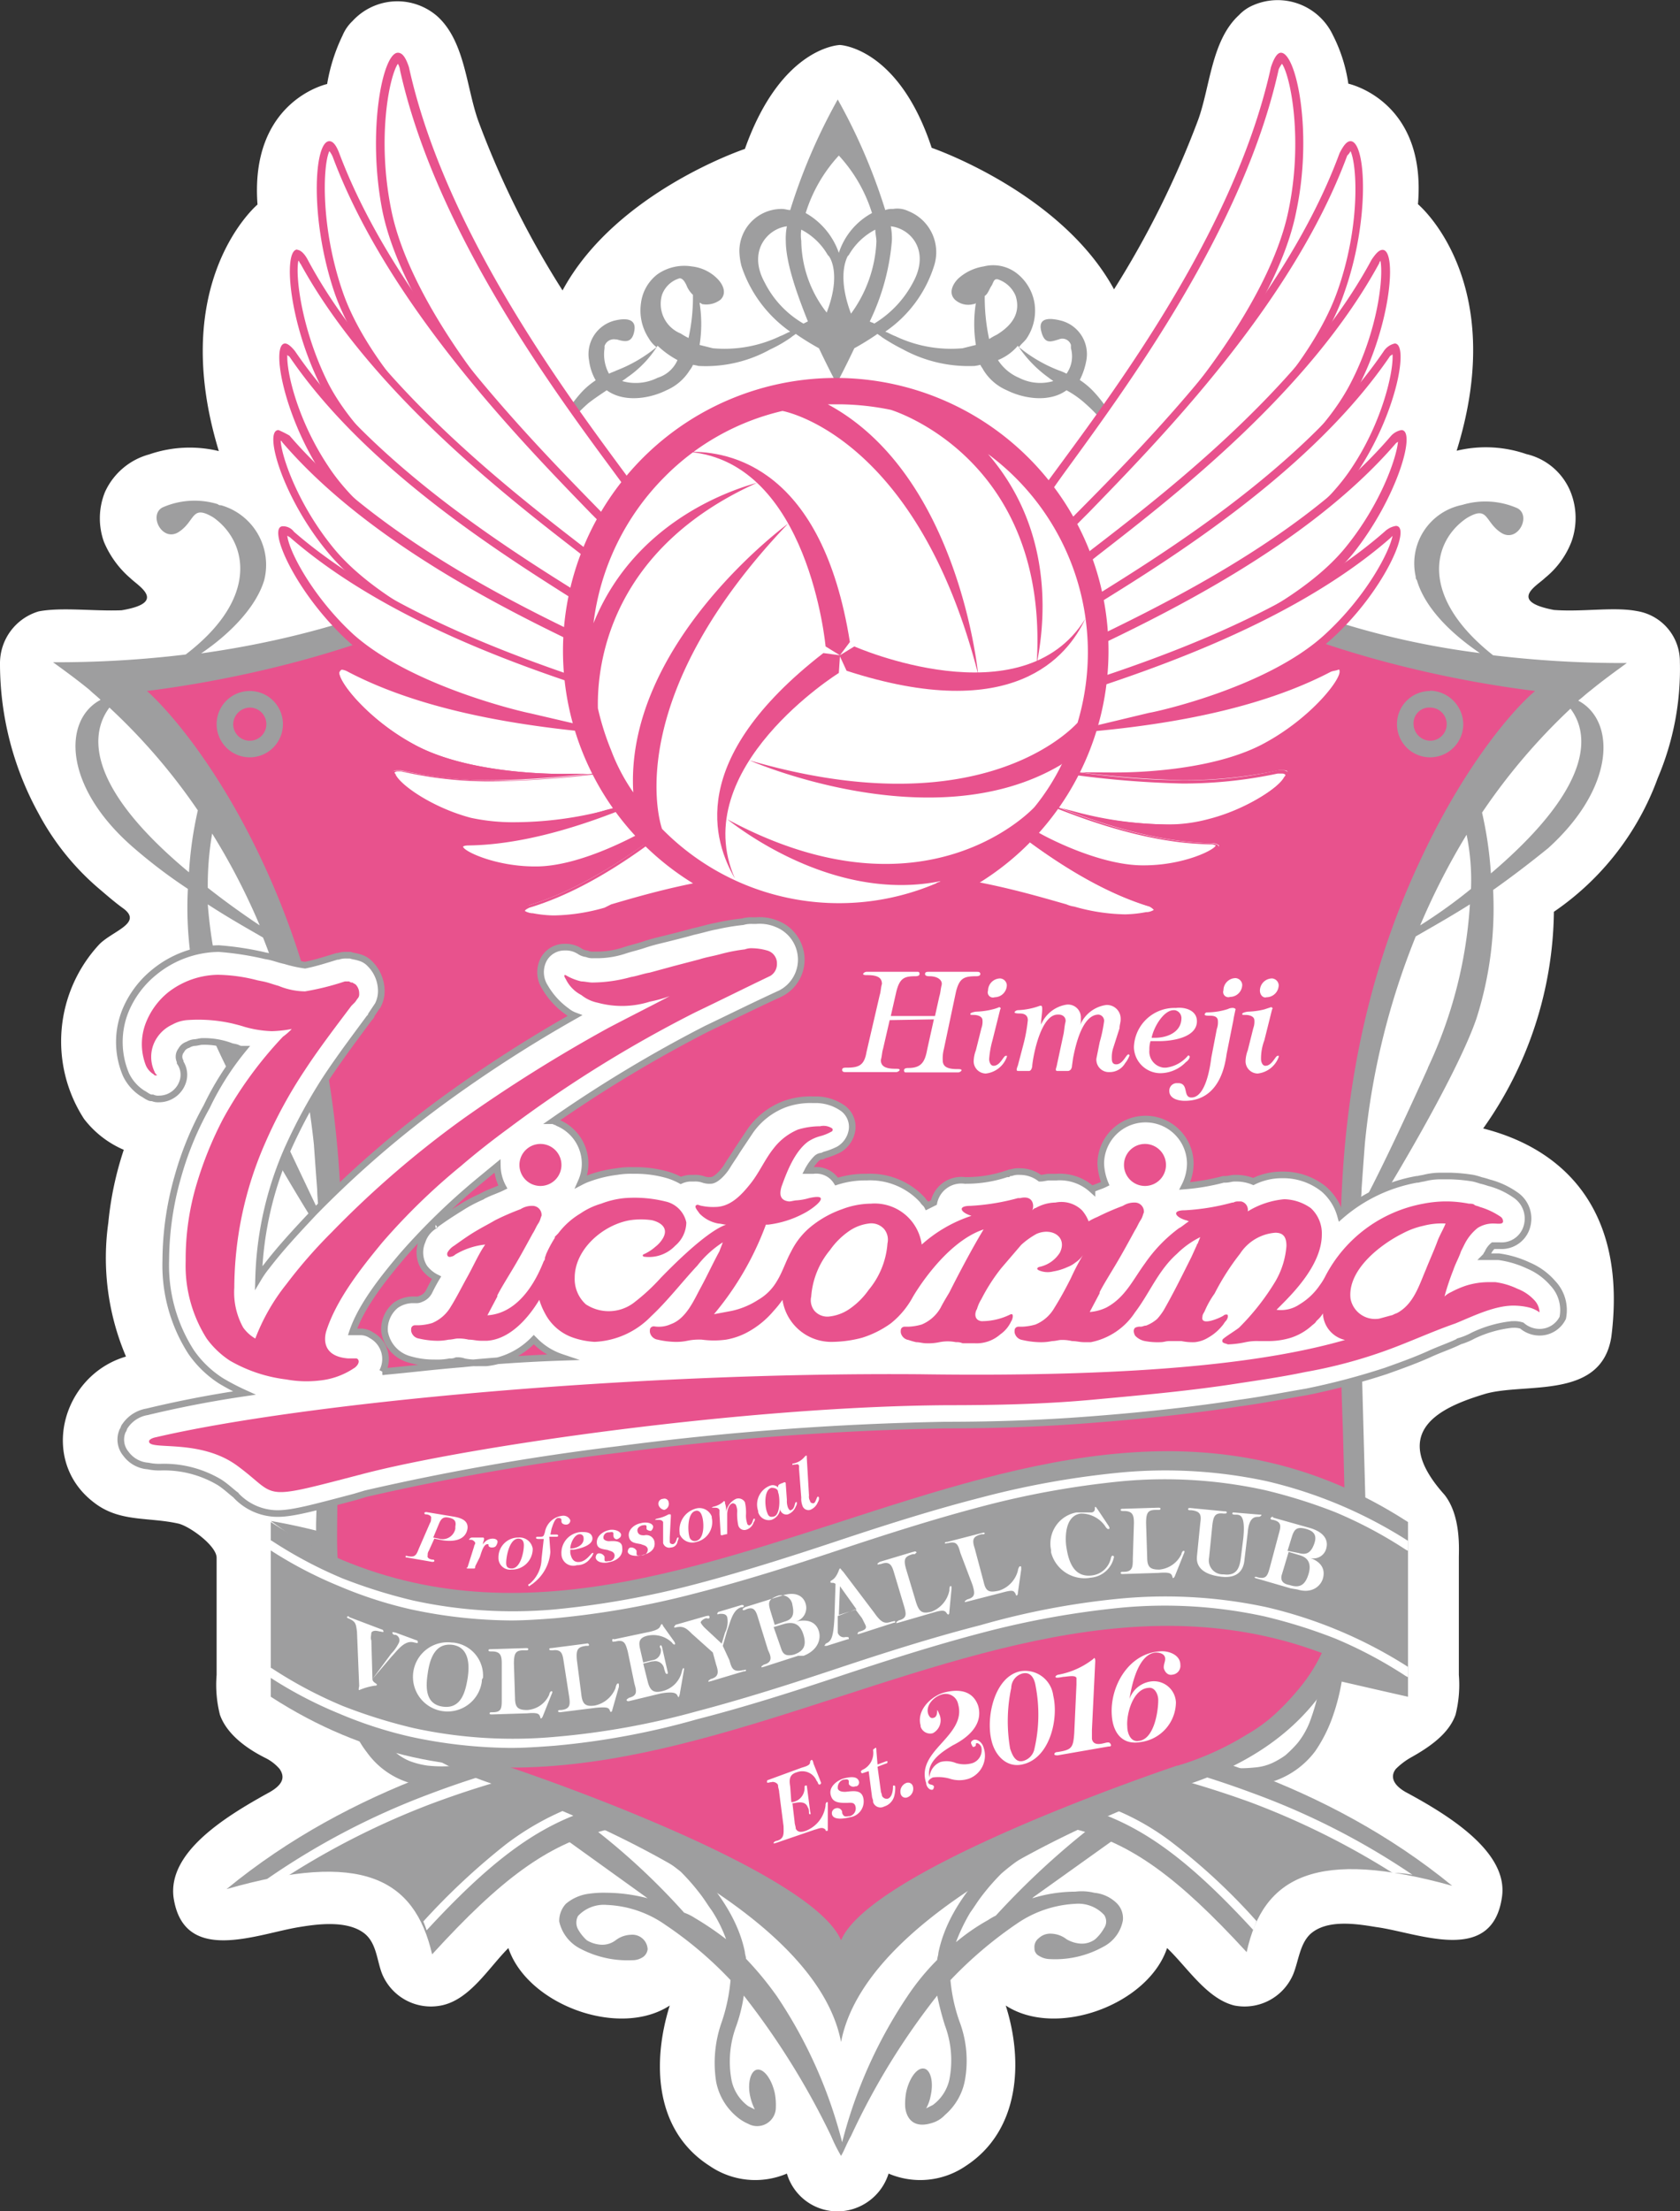 <svg xmlns="http://www.w3.org/2000/svg" width="152.01" height="199.99" viewBox="0 0 152.01 199.99"><rect x="0" y="0" width="152.01" height="199.99" fill="#333333" stroke="none"/><defs><style>.cls-1,.cls-5{fill:#fff;}.cls-2{fill:#9e9e9f;}.cls-3{fill:#b59a5b;}.cls-4{fill:#e8528d;}.cls-5{stroke:#9e9e9f;stroke-miterlimit:10;stroke-width:0.6px;}</style></defs><g id="レイヤー_2" data-name="レイヤー 2"><g id="コンテンツ"><g id="レイヤー_2-2" data-name="レイヤー 2"><g id="レイヤー_1-2" data-name="レイヤー 1-2"><path class="cls-1" d="M134.2,102.07a34.48,34.48,0,0,0,6.4-19.6,25,25,0,0,0,9.4-12.1,25.18,25.18,0,0,0,2-10.5h0a4.62,4.62,0,0,0-3.9-4.6c-2.1-.4-4.9.1-7.5-.1-4.2-.8-1.5-2.2-.8-2.9a7.84,7.84,0,0,0,2.4-3.3,6.36,6.36,0,0,0-.1-4.5,5.71,5.71,0,0,0-4-3.4,11.24,11.24,0,0,0-6.3-.3c4.8-15.4-3.5-22.3-3.5-22.3.8-9.4-6.3-10.9-6.3-10.9a14.12,14.12,0,0,0-1.4-4.4,5.53,5.53,0,0,0-7.2-2.7,3.81,3.81,0,0,0-1.3.9c-2.5,2.3-2.6,6.5-3.7,9.5a83.9,83.9,0,0,1-7.6,15.3c-4.8-8.8-16.5-12.8-16.5-12.8h0c-3-9.1-8.3-9.3-8.3-9.3s-5.3.1-8.6,9.4c0,0-11.7,3.9-16.5,12.8A80.79,80.79,0,0,1,43.3,11c-1.1-3-1.2-7.2-3.7-9.5a5.5,5.5,0,0,0-7.7.4,3.81,3.81,0,0,0-.9,1.3,16.17,16.17,0,0,0-1.4,4.4s-7,1.5-6.3,10.9c0,0-8.2,6.9-3.5,22.3a11.24,11.24,0,0,0-6.3.3,6.17,6.17,0,0,0-4,3.4A6.33,6.33,0,0,0,9.4,49a8.8,8.8,0,0,0,2.4,3.3c.7.7,3.4,2.2-.8,2.9-2.5.1-5.4-.3-7.5.1A4.89,4.89,0,0,0,0,60H0a28.1,28.1,0,0,0,3.5,13.6,23.31,23.31,0,0,0,5.6,6.9h0c.7.6,1.4,1.2,2.1,1.7,1.7,1.3-1,2-2.2,3.2a12.89,12.89,0,0,0-1.4,15.8,9,9,0,0,0,3.6,2.8,29.85,29.85,0,0,0-1.4,6.6,22.78,22.78,0,0,0,1.6,12.1c-5.8,1.7-7.9,9.4-2.9,13.2,2.3,1.8,4.9,1.3,7.6,1.9,1,.2,3.5,2,3.5,3.1v10.6a11,11,0,0,0,.3,3.6c.6,1.7,2.3,3,4.1,3.9a4.12,4.12,0,0,1,1.3,1h0c.4.6.5,1.3-.9,2.1-4,2.2-9.2,5.4-8.7,9.5.9,6.2,7.6,3.3,11.4,2.7,1.8-.3,4.4-.6,5.9.6,1.1.9,1.1,2.5,1.6,3.7a4.78,4.78,0,0,0,5.3,2.8c2.6-.5,4.3-3.4,6.1-5.2,1.7,5.1,10,8.2,14.6,5.2-1.6,5.1-1.4,11.3,3.6,14.5a7.3,7.3,0,0,0,7,.7,4.77,4.77,0,0,0,6,3.2,4.88,4.88,0,0,0,3.2-3.2,7.3,7.3,0,0,0,7-.7c4.9-3.2,5.2-9.5,3.6-14.5,4.6,3,12.9-.1,14.6-5.2,1.8,1.7,3.6,4.6,6.1,5.2a4.78,4.78,0,0,0,5.3-2.8c.5-1.2.6-2.8,1.6-3.7,1.5-1.3,4.1-.9,5.9-.6,3.8.5,10.5,3.5,11.4-2.7.6-4-4.6-7.3-8.7-9.5-1.4-.8-1.3-1.6-.9-2.1h0a6.42,6.42,0,0,1,1.3-1c1.8-1,3.5-2.2,4.1-3.9a11,11,0,0,0,.3-3.6v-10.6c0-.8.2-3.8-1.3-5.7-5.3-5.9,0-8,3.6-9.1s10.6.6,11.5-5.2C147.2,109.77,141.8,104,134.2,102.07Z"/><path class="cls-2" d="M33.6,144.07l-9.1-6.5a56.76,56.76,0,0,1,10,2.7C41.7,142.77,33.6,144.07,33.6,144.07Zm93.8,9.4-5.1-7.3c0-.1-.1-.1-.1-.2h0l-2.4-3.4s-9.4,6.9-12.1,8c4.9.6,8.8,1.1,11.8,1.5,0,.2-.1.3-.1.5a19.16,19.16,0,0,1-.9,3.2,7.24,7.24,0,0,1-1.1,1.9,11.41,11.41,0,0,1-1.1,1.1,7.46,7.46,0,0,1-1.2.7,4.71,4.71,0,0,1-1.6.4,12.17,12.17,0,0,1-3.3-.1c-.3,0-.5-.1-.8-.1l-.1.1v-1a42.3,42.3,0,0,0-4.7,2.5,58.32,58.32,0,0,0-7,4.9,72.23,72.23,0,0,0-7.5,7.1,5.74,5.74,0,0,0-.7.4,18.72,18.72,0,0,0-2.9,2,16.64,16.64,0,0,1,1.3-2.7c.3-.4.6-.9.9-1.3h0a20,20,0,0,1,1.9-2.2,19.58,19.58,0,0,1,5.3-3.3l-1.3-1.3-2.6,1.3a4.89,4.89,0,0,0-1.2,1.3c-3.4,3.2-5.3,6.2-5.9,9.2,0,.2-.1.4-.1.6a21.58,21.58,0,0,0-2.7,3.3,42.41,42.41,0,0,0-5.9,13.2,42.41,42.41,0,0,0-5.9-13.2,29.71,29.71,0,0,0-2.8-3.4c0-.2-.1-.4-.1-.6-.6-3-2.6-6-5.9-9.2a7.41,7.41,0,0,0-1.2-1.3l-2.6-1.3L56.3,166a26.18,26.18,0,0,1,5.3,3.3,20,20,0,0,1,1.9,2.2h0c.3.4.6.9.9,1.3a12.64,12.64,0,0,1,1.3,2.6,27.5,27.5,0,0,0-2.8-1.9,4.67,4.67,0,0,0-1-.5,61.27,61.27,0,0,0-7.4-7,67.58,67.58,0,0,0-7-4.9c-1.5-.9-3.1-1.7-4.7-2.5v.9h0c-.3,0-.5.1-.8.1a12.17,12.17,0,0,1-3.3.1,7.49,7.49,0,0,1-1.6-.4,4.73,4.73,0,0,1-1.2-.7,11.41,11.41,0,0,1-1.1-1.1,11.78,11.78,0,0,1-1.1-1.9,16.81,16.81,0,0,1-.9-3.2,15.72,15.72,0,0,1-.4-2.3l-2.5-4.4a1.06,1.06,0,0,0-.1.8,25.58,25.58,0,0,1,.5,2.7,34.79,34.79,0,0,0,1.4,6.4,8.93,8.93,0,0,0,1.5,2.9,7.34,7.34,0,0,0,4.4,2.9,9.86,9.86,0,0,0,2.4.3,18.25,18.25,0,0,0,4-.5l14.6,10.5h0a15,15,0,0,0-3.7-.5,9.7,9.7,0,0,0-1.7.1,4,4,0,0,0-2,.9,2.27,2.27,0,0,0-.6,1.6,3.65,3.65,0,0,0,1.8,2.4,9.15,9.15,0,0,0,4.8,1.1h0a1.69,1.69,0,0,0,1-.3,1,1,0,0,0,.4-.7,1.38,1.38,0,0,0-1.5-1.3,2.39,2.39,0,0,0-1.4.5,2,2,0,0,1-1.3.4,2.84,2.84,0,0,1-1.3-.4,3.92,3.92,0,0,1-.8-1,1.27,1.27,0,0,1,0-1.2,3.19,3.19,0,0,1,2.6-1,9.91,9.91,0,0,1,5.3,1.8,34.75,34.75,0,0,1,5.9,5,16.06,16.06,0,0,1-.8,3.8,11,11,0,0,0-.5,5.4,5.46,5.46,0,0,0,1.8,3.1,4.13,4.13,0,0,0,1.1.7,1.69,1.69,0,0,0,2.5-1.5,5.7,5.7,0,0,0-.1-1.3c-.3-1.3-1-2.2-1.6-2.1s-.9,1.3-.6,2.5a4.87,4.87,0,0,0,.4,1.1l-.6-.3a3.89,3.89,0,0,1-1.5-2.3,9.15,9.15,0,0,1,.4-4.9,14.34,14.34,0,0,0,.7-2.8,69.17,69.17,0,0,1,7.9,12.7,15,15,0,0,0,.9,1.8h0c.3-.5.5-1.1.9-1.8a63.71,63.71,0,0,1,7.8-12.7,26.81,26.81,0,0,0,.7,2.7,9,9,0,0,1,.4,4.9,3.89,3.89,0,0,1-1.5,2.3l-.6.3a3.58,3.58,0,0,0,.4-1.1c.3-1.3,0-2.4-.6-2.5s-1.3.8-1.6,2.1a5.7,5.7,0,0,0-.1,1.3c0,.1.1,2.3,2.5,1.5a2.59,2.59,0,0,0,1.1-.7,5.46,5.46,0,0,0,1.8-3.1,10,10,0,0,0-.5-5.4,15.25,15.25,0,0,1-.8-3.7,36.76,36.76,0,0,1,6-5.1,10.2,10.2,0,0,1,5.3-1.8,3.19,3.19,0,0,1,2.6,1,1.05,1.05,0,0,1,0,1.2,3.92,3.92,0,0,1-.8,1,2,2,0,0,1-1.3.4,2.84,2.84,0,0,1-1.3-.4,2.39,2.39,0,0,0-1.4-.5,1.5,1.5,0,0,0-1.1.4,1,1,0,0,0-.4.9.75.75,0,0,0,.4.7,1.93,1.93,0,0,0,1,.3h0a8.94,8.94,0,0,0,4.8-1.1,3.37,3.37,0,0,0,1.8-2.4,1.91,1.91,0,0,0-.6-1.6,3.37,3.37,0,0,0-2-.9,4.73,4.73,0,0,0-1.7-.1,13.2,13.2,0,0,0-3.9.6l.1-.1,14.7-10.5a27.33,27.33,0,0,0,4,.5,9.86,9.86,0,0,0,2.4-.3,7.81,7.81,0,0,0,4.4-2.9,13.23,13.23,0,0,0,1.5-2.9,18.87,18.87,0,0,0,.9-3.4C125.6,153.07,127.4,153.47,127.4,153.47Z"/><path class="cls-3" d="M25.1,85.37a1.09,1.09,0,0,1,.4.2C25.3,85.47,25.2,85.37,25.1,85.37Z"/><path class="cls-2" d="M99,35.47a6.89,6.89,0,0,0-1.3-1.1,6.36,6.36,0,0,0,.6-1.8A3.13,3.13,0,0,0,96,29c-.8-.2-2.1-.4-1.8.9s.9,1,1.6.8a.81.81,0,0,1,1.1.5v.3a2.7,2.7,0,0,1-.4,2.3,4.88,4.88,0,0,0-.7-.3,13.06,13.06,0,0,1-3.6-2.1c.2-.3.5-.5.7-.8h0a4.49,4.49,0,0,0,.7-3.2,4.31,4.31,0,0,0-1.5-2.6,3.49,3.49,0,0,0-3.1-.7,4.47,4.47,0,0,0-2.3,1.1c-.5.5-.9,1.3-.3,1.9a1.79,1.79,0,0,0,1.7.4c.1,0,.1,0,.2-.1a12.1,12.1,0,0,0,0,3.8l-1.2.3a11.66,11.66,0,0,1-6.1-1.1c-.3-.1-.6-.3-.9-.4a11.32,11.32,0,0,0,4.4-5.9,4,4,0,0,0-2.3-5,2.3,2.3,0,0,0-1.4-.2,1.7,1.7,0,0,0-.7.1A52,52,0,0,0,75.8,9a52,52,0,0,0-4.3,10c-.2,0-.5-.1-.7-.1a3.82,3.82,0,0,0-3.9,3.8,5.9,5.9,0,0,0,.2,1.4A11.72,11.72,0,0,0,71.5,30c-.3.1-.6.3-.9.4a11.66,11.66,0,0,1-6.1,1.1l-1.2-.3a12.1,12.1,0,0,0,0-3.8c.1,0,.1,0,.2.1a2.09,2.09,0,0,0,1.7-.4c.6-.6.2-1.4-.3-1.9a3.84,3.84,0,0,0-2.3-1.1,4.24,4.24,0,0,0-3.1.7,3.88,3.88,0,0,0-1.5,2.6,4.6,4.6,0,0,0,.7,3.2h0a2.7,2.7,0,0,0,.7.8,13.06,13.06,0,0,1-3.6,2.1c-.2.1-.5.2-.7.3a3.66,3.66,0,0,1-.4-2.3v-.2a.89.89,0,0,1,1-.6h.1c.7.2,1.4.4,1.6-.8s-1-1.1-1.8-.9a3.13,3.13,0,0,0-2.3,3.6,4.78,4.78,0,0,0,.6,1.8,6.89,6.89,0,0,0-1.3,1.1,12.91,12.91,0,0,0-3.1,6.3,7,7,0,0,1,1.1-2.3,14.75,14.75,0,0,1,2.6-3c.5-.4,1.1-.8,1.7-1.2,1.5,1.1,3.8.8,5.4,0a4.63,4.63,0,0,0,2.1-1.8,2.19,2.19,0,0,0,.3-.5,4.33,4.33,0,0,1,.5.1,12,12,0,0,0,6.5-1.5,11.78,11.78,0,0,0,1.9-1.1c.1-.1.3-.2.4-.3a23.92,23.92,0,0,0,2.1,1.3c.9,1.9,1.6,3.2,1.6,3.2s.7-1.3,1.6-3.2a23.92,23.92,0,0,0,2.1-1.3c.1.1.3.2.4.3a18.58,18.58,0,0,0,1.9,1.1,12.44,12.44,0,0,0,6.5,1.5,4.33,4.33,0,0,0,.5-.1c.1.2.2.3.3.5a4.63,4.63,0,0,0,2.1,1.8c1.6.8,3.9,1.1,5.4,0a8.85,8.85,0,0,1,1.7,1.2,14.75,14.75,0,0,1,2.6,3,9.73,9.73,0,0,1,1.1,2.3A11.1,11.1,0,0,0,99,35.47Zm-39.1-8.8a2.4,2.4,0,0,1,1.6-1.5c.3,0,.5.4.6.6a2.36,2.36,0,0,0,.6.9,17.22,17.22,0,0,1-.4,3.9,5.74,5.74,0,0,1-.7-.4A2.89,2.89,0,0,1,59.9,26.67Zm-.4,7.5a4.42,4.42,0,0,1-3.2.3c.1-.1.3-.2.4-.3a9.68,9.68,0,0,0,2.8-2.9,8.32,8.32,0,0,0,1.8,1.3,2.87,2.87,0,0,1-1.8,1.6Zm23.1-8.6a9.56,9.56,0,0,1-3.5,3.7c-.1-.1-.3-.1-.4-.2a20.62,20.62,0,0,0,2-7.3,5.7,5.7,0,0,0-.1-1.3c1.8.2,3.6,2.2,2,5.1Zm-10.1-4.8a5.89,5.89,0,0,1,2.4,2.3h0l.1.1c.3.4,1,2-.2,5.1h0a10.71,10.71,0,0,1-2.3-6.5A3.35,3.35,0,0,1,72.5,20.77Zm4.2,2.4.1-.1h0a5.89,5.89,0,0,1,2.4-2.3c0,.4.1.7.1,1.1a11.92,11.92,0,0,1-2.3,6.5h0c-1.2-3.2-.5-4.8-.3-5.2Zm-.8-9.1a13.62,13.62,0,0,1,3,5.2,6.31,6.31,0,0,0-3,3.6,6.64,6.64,0,0,0-3-3.6,13.62,13.62,0,0,1,3-5.2Zm-6.7,11.5c-1.6-2.9.3-4.9,2-5.1a5.7,5.7,0,0,0-.1,1.3c0,2,1,4.8,2,7.3l-.4.2A8.92,8.92,0,0,1,69.2,25.57Zm19.9,1.2c.3-.2.4-.6.6-.9s.2-.7.6-.6a2.63,2.63,0,0,1,1.6,1.5c.5,1.6-.4,2.7-1.7,3.5a5.74,5.74,0,0,0-.7.4A17.82,17.82,0,0,1,89.1,26.77Zm3.1,7.4a4.21,4.21,0,0,1-1.9-1.6,4.63,4.63,0,0,0,1.8-1.3,11,11,0,0,0,2.8,2.9c.1.1.3.2.4.3a4.21,4.21,0,0,1-3.1-.3Z"/><path class="cls-2" d="M75.9,154.77s-32.9-2.4-55.4,16.1c12.2-3.5,17-1,18.6,5.9,12.5-13.7,16.6-12.1,36.8-12.2s24.4-1.6,36.9,12c1.5-6.9,6.4-9.4,18.6-6C108.8,152.07,75.9,154.77,75.9,154.77Z"/><path class="cls-1" d="M113.4,174.57c.1-.3.2-.5.3-.8a55.07,55.07,0,0,0-7.5-7A22.67,22.67,0,0,0,99,163c-4.9-1.6-10.5-1.6-19-1.5H72c-8.5,0-14.1-.1-19,1.5a24.87,24.87,0,0,0-7.2,3.8,62.16,62.16,0,0,0-7.5,7,6.89,6.89,0,0,1,.3.8c10.7-11.6,15.9-12.4,30.2-12.4H80.1C96.8,162.17,102,162.17,113.4,174.57Z"/><path class="cls-1" d="M127.8,169.57a66.1,66.1,0,0,0-14.5-7.4,87.41,87.41,0,0,0-18.1-4.6,91.68,91.68,0,0,0-13.8-1.1c-3.2,0-5.2.1-5.5.1s-2.3-.1-5.5-.1a107.11,107.11,0,0,0-13.8,1.2,85.15,85.15,0,0,0-18,4.7A66.85,66.85,0,0,0,24.1,170a12.5,12.5,0,0,1,1.9-.3,70.89,70.89,0,0,1,12.9-6.5,85.62,85.62,0,0,1,17.9-4.6,104.07,104.07,0,0,1,13.7-1.2,46.44,46.44,0,0,1,5.4.1H76a49,49,0,0,1,5.5-.1,104,104,0,0,1,13.7,1.1,92,92,0,0,1,17.9,4.5,70.43,70.43,0,0,1,12.9,6.4A11,11,0,0,1,127.8,169.57Z"/><path class="cls-4" d="M127.4,58.27a75.38,75.38,0,0,1-16-5.4,71.7,71.7,0,0,1-9.3-5.3v6.3H51.5v-7.4a66.21,66.21,0,0,1-10.9,6.4,75.38,75.38,0,0,1-16,5.4,90.71,90.71,0,0,1-18.7,2,58.08,58.08,0,0,1,7.6,6.5,48.94,48.94,0,0,1,6.3,8.1,59.16,59.16,0,0,1,4.4,8.7,59.66,59.66,0,0,1,2.8,9.1c2.9,12.3,2.4,25,2.1,36.3-.1,3.6-.2,7-.2,10.2a29.41,29.41,0,0,0,1.2,8.4,19.44,19.44,0,0,0,3.3,6.2,21.09,21.09,0,0,0,5,4.4,31.62,31.62,0,0,0,6.2,2.9h0a104.37,104.37,0,0,1,16,7.2,49.18,49.18,0,0,1,10.2,7.4,18.61,18.61,0,0,1,5.1,7.8,19.26,19.26,0,0,1,5.1-7.8,49.18,49.18,0,0,1,10.2-7.4,95.56,95.56,0,0,1,16-7.2h0a27,27,0,0,0,6.2-2.9,21.09,21.09,0,0,0,5-4.4,18.56,18.56,0,0,0,3.3-6.2,26.69,26.69,0,0,0,1.2-8.4c0-3.2-.1-6.6-.2-10.2-.4-11.2-.8-24,2.1-36.3a73.47,73.47,0,0,1,2.8-9.1,59.16,59.16,0,0,1,4.4-8.7,48.94,48.94,0,0,1,6.3-8.1,47.42,47.42,0,0,1,7.6-6.5A89.54,89.54,0,0,1,127.4,58.27Z"/><path class="cls-2" d="M127.4,153.47c-34.3-22.2-68.6,22.2-102.9,0v-15.8c34.3,22.2,68.6-22.2,102.9,0Z"/><path class="cls-1" d="M71.6,163h.1a1.29,1.29,0,0,0,1.1-1.3c0-.1,0-.2.1-.2H73l.3,2.3c0,.1.1.3,0,.3a.1.1,0,0,1-.1-.1h0c0-.1,0-.4-.1-.5-.2-.6-.8-.5-1.3-.4h-.1l.2,1.7c0,.2.1.4.1.6.2.4.6.3.9.2a2.84,2.84,0,0,0,1.8-2.3.37.37,0,0,1,.1-.3c.1,0,.1,0,.1.1v2.4c0,.1,0,.1-.1.1s-.1,0-.1-.1c-.3-.3-.6-.1-1,0l-3.5,1.2c-.1,0-.2.1-.2,0s.2-.2.3-.2c.7-.2.6-.7.6-1.3l-.4-3.1c0-.2-.1-.4-.1-.6s-.4-.4-.6-.3h-.1s-.3.1-.3,0,0-.2.1-.2l3-1.1c.3-.1.8-.2.8-.5,0-.1,0-.1.1-.2s.2.2.2.3l.6,1.5c0,.1.2.3,0,.4s-.2-.3-.3-.3a1.4,1.4,0,0,0-1.8-.8c-.7.2-.7.7-.6,1.3Z"/><path class="cls-1" d="M78.1,162.57a1.44,1.44,0,0,1-1.2,1.8c-.4.1-1.4.3-1.6-.2a.45.45,0,0,1,.3-.6h0a.45.45,0,0,1,.6.3.37.37,0,0,0,.1.3c.1.2.4.1.6.1a.72.72,0,0,0,.5-.9h0c-.1-.4-.5-.3-.8-.3-.6,0-1.2,0-1.4-.6-.3-.8.5-1.4,1.1-1.6.4-.1,1.2-.3,1.4.2a.37.37,0,0,1-.2.5h-.1a.48.48,0,0,1-.6-.2v-.3c-.1-.2-.3-.1-.5-.1a.75.75,0,0,0-.5.7v.1c.1.3.5.3.7.3C77.2,162,77.9,161.87,78.1,162.57Z"/><path class="cls-1" d="M79.7,162c0,.1.1.3.1.4s.2.3.4.3h.1c.4-.1.5-.7.5-1.1,0-.1,0-.1.1-.1a.1.1,0,0,1,.1.1,2.77,2.77,0,0,1-.1.9,1.35,1.35,0,0,1-.9.9.7.7,0,0,1-1-.4v-.1c0-.1-.1-.3-.1-.4l-.3-2.3-.6.2-.1-.1c0-.1,0-.1.1-.2a1.68,1.68,0,0,0,1-1.8c0-.1.1-.1.2-.2s.1.2.1.3l.1,1.2.8-.3h.1c0,.1,0,.2-.1.2l-.8.3Z"/><path class="cls-1" d="M81.5,162.27a.83.83,0,0,1,.5-1,.45.45,0,0,1,.6.3h0a.83.83,0,0,1-.5,1,.45.45,0,0,1-.6-.3Z"/><path class="cls-1" d="M85.9,160.87a3.81,3.81,0,0,0-1.5-.1c-.2.1-.5.3-.4.5s.4.1.5.3a.37.37,0,0,1-.1.3h0c-.3.1-.6-.3-.6-.6-.5-1.5.5-2.6,1.4-3.6s1.9-2.1,1.5-3.5a1.15,1.15,0,0,0-1.5-.9c-.7.2-1.5,1-1.2,1.8.1.2.2.4.5.3s.3-.5.3-.7h0c.1.1.1.2.2.4a1.32,1.32,0,0,1-.6,1.7h0a.91.91,0,0,1-1.1-.6v-.1c-.4-1.4,1-2.7,2.2-3s2.5-.2,3,1.2c.5,1.7-.9,2.9-2.3,3.6-1,.6-2.4,1.5-2.1,2.9h0a1.61,1.61,0,0,1,1-1.4,2.2,2.2,0,0,1,1.4.1,2.56,2.56,0,0,0,1.5,0,1.23,1.23,0,0,0,.8-1.4h0c0-.1-.2-.4-.4-.4s0,.2-.2.3-.2,0-.3-.2h0c-.1-.2,0-.3.2-.4h0c.4-.1.8.3.9.7a2.23,2.23,0,0,1-1.3,2.8A2.78,2.78,0,0,1,85.9,160.87Z"/><path class="cls-1" d="M95.3,153.37c.5,2.1-.3,5.6-2.7,6.2-1.5.4-2.6-.8-2.9-2.2-.5-2.1.3-5.7,2.6-6.2A2.56,2.56,0,0,1,95.3,153.37Zm-3.8-.7a14.54,14.54,0,0,0-.1,5.5c.2.6.5,1.3,1.2,1.1a1.41,1.41,0,0,0,1-1.1,13.69,13.69,0,0,0,.1-5.7c-.1-.6-.4-1.3-1.2-1.1A1.38,1.38,0,0,0,91.5,152.67Z"/><path class="cls-1" d="M98.8,156.47v.8c.1.6.7.5,1.1.4s.5-.1.6.1-.1.2-.2.2l-4.6.8c-.1,0-.3,0-.3-.1s.1-.2.3-.2c1.3-.2,1.4-.4,1.5-1.7l.2-4.4v-.6c-.1-.3-.9-.1-1.2-.1-.5.1-.7.1-.7,0s.2-.2.3-.2a7.27,7.27,0,0,0,3.1-1.4l.1-.1c.1,0,.1.2.1.3Z"/><path class="cls-1" d="M100.6,155.17c-.2-2.6,1.5-5.6,4.3-5.8.8-.1,1.9.3,1.9,1.2a.8.8,0,0,1-.7.9h0c-.4.1-.7-.2-.8-.6v-.1c0-.3.2-.6.1-.9s-.5-.4-.8-.4c-1.6.1-2.2,2.9-2.4,4.2h0a2.39,2.39,0,0,1,2.1-1.6,2,2,0,0,1,2.1,1.9h0a3.66,3.66,0,0,1-3.2,3.6C101.5,157.87,100.7,156.67,100.6,155.17Zm1.4,1c0,.6.3,1.4,1,1.3,1.4-.1,1.8-2.6,1.8-3.7,0-.5-.3-1.2-.9-1.1-1.4.1-2,2.4-1.9,3.5Z"/><path class="cls-1" d="M38.9,137.77a.6.6,0,0,0,.1-.4c.1-.3-.3-.4-.5-.4a.1.1,0,0,1-.1-.1c0-.1.1-.1.2-.1l2.4.4c.6.1,1.4.3,1.3,1.1-.2,1.2-1.6,1.2-2.5,1l-.5-.1-.5,1.1a.6.6,0,0,0-.1.4c-.1.3.3.4.5.4a.1.1,0,0,1,.1.1c0,.1-.1.1-.2.1l-2.3-.4c-.1,0-.1,0-.1-.1s.2,0,.3,0c.6.1.7-.2.9-.7Zm.8,1.4a1.18,1.18,0,0,0,1.5-.9v-.2c.1-.5-.1-.7-.6-.8s-.7.1-.9.6l-.5,1.2Z"/><path class="cls-1" d="M43,141.67c0,.1,0,.2-.1.2h-.6c-.1,0-.1-.1,0-.1l.6-1.9c0-.1.1-.2.1-.3s-.2-.3-.4-.3-.2,0-.1-.1a.31.31,0,0,1,.2-.1h1a.1.1,0,0,1,.1.1h0c0,.2-.1.3-.1.5l-.1.3h0a1,1,0,0,1,1-.8c.2,0,.5.1.4.4s-.2.4-.5.4h0c-.2,0-.3-.1-.3-.2s0-.1-.1-.1c-.4,0-.6,1-.7,1.2Z"/><path class="cls-1" d="M46.9,139.07a1.2,1.2,0,0,1,1.3,1v.1a1.88,1.88,0,0,1-1.9,1.8,1.06,1.06,0,0,1-1.2-1v-.1A1.79,1.79,0,0,1,46.9,139.07Zm-.6,2.8c.8,0,1.1-1.5,1.1-2.1,0-.3-.1-.6-.5-.6-.8,0-1.1,1.6-1.1,2.2,0,.3.1.5.5.5Z"/><path class="cls-1" d="M49.8,140.37a3.93,3.93,0,0,1-1.5,2.8c-.1.1-.3.2-.4.3a.1.1,0,0,1,0-.2A3,3,0,0,0,49,141l.2-1.8h-.5s-.2,0-.2-.1.1-.1.2-.1h.2c.3,0,.3-.1.4-.4a1.81,1.81,0,0,1,1.6-1.5.67.67,0,0,1,.7.4.37.37,0,0,1-.4.4h0c-.2,0-.4-.1-.4-.3s0-.3-.3-.3-.5.7-.6,1l-.1.5h.5c.1,0,.2,0,.2.1s-.1.1-.2.1h-.6Z"/><path class="cls-1" d="M50.8,140.57a1.89,1.89,0,0,1,1.8-2c.4,0,.9,0,1,.5.1.7-1.1,1-1.7,1.1h-.3v.3c.1.5.3.9.9.8s1-.8,1.1-.8h.1a1.33,1.33,0,0,1-.3.5,1.43,1.43,0,0,1-1.2.6,1.07,1.07,0,0,1-1.4-1Zm.8-.5c.5,0,1.3-.3,1.2-1a.32.32,0,0,0-.3-.3h-.1c-.5.1-.8.9-.8,1.3Z"/><path class="cls-1" d="M56.3,140c.1.8-.6,1.2-1.2,1.3-.3.1-1.1.1-1.2-.4,0-.2.1-.4.3-.4h0a.55.55,0,0,1,.5.3v.3c0,.2.3.1.4.1a.5.5,0,0,0,.5-.6h0c-.1-.3-.4-.3-.6-.4-.5-.1-1-.1-1-.7s.6-1,1.1-1.1c.3-.1,1,0,1.1.4,0,.2-.1.3-.3.4s-.4-.1-.4-.3v-.2c0-.2-.3-.1-.4-.1a.47.47,0,0,0-.5.5c0,.2.3.3.5.3C55.7,139.37,56.3,139.37,56.3,140Z"/><path class="cls-1" d="M59.2,139.37c.2.8-.5,1.2-1.2,1.3-.3.1-1.1.1-1.2-.3,0-.2.1-.4.3-.4h0a.55.55,0,0,1,.5.3v.3c0,.2.3.1.5.1a.5.5,0,0,0,.5-.6h0c-.1-.3-.4-.3-.6-.4-.5-.1-1-.1-1.1-.7s.5-1.1,1.1-1.2c.3-.1,1-.1,1.1.3a.52.52,0,0,1-.2.4h0c-.2,0-.4-.1-.4-.2v-.2c0-.2-.3-.1-.4-.1-.3.1-.5.3-.4.6s.4.3.6.3A.75.75,0,0,1,59.2,139.37Z"/><path class="cls-1" d="M60.6,139.07v.4c0,.1.1.2.3.2h0c.3-.1.3-.5.4-.6h.1c0,.2-.1.3-.1.4a.63.63,0,0,1-.6.5.57.57,0,0,1-.7-.4v-1.9c-.1-.2-.3-.2-.5-.2h-.2c-.1,0,.1-.1.1-.1a3.58,3.58,0,0,0,1.1-.4h.1c.1,0,.1,0,.1.2Zm-1-2.9a.44.44,0,0,1,.4-.6.38.38,0,0,1,.5.3h0a.57.57,0,0,1-.4.7.66.66,0,0,1-.5-.4Z"/><path class="cls-1" d="M62.9,136.47a1.19,1.19,0,0,1,1.5.7v.1a1.84,1.84,0,0,1-1.4,2.2,1.23,1.23,0,0,1-1.5-.7v-.1A2,2,0,0,1,62.9,136.47Zm.1,2.9c.8-.2.7-1.8.5-2.3-.1-.3-.3-.5-.6-.4-.7.2-.7,1.8-.5,2.4a.49.49,0,0,0,.6.3Z"/><path class="cls-1" d="M65.3,138.87c-.1,0-.1-.1-.1-.2l-.1-1.7v-.4c-.1-.2-.3-.2-.5-.2h-.2a.35.35,0,0,1,.2-.1,2,2,0,0,0,.8-.4l.1-.1c.1,0,.1.1.1.2a2,2,0,0,1,.1.8h0a1.59,1.59,0,0,1,.9-1.2.67.67,0,0,1,.8.3h0a4.1,4.1,0,0,1,.1,1.1,2.2,2.2,0,0,0,.1.8.22.22,0,0,0,.2.2h0c.3-.1.3-.5.4-.6h.1a.37.37,0,0,1-.1.3,1,1,0,0,1-.7.7.57.57,0,0,1-.7-.4h0a4.87,4.87,0,0,1-.1-1.2,1.27,1.27,0,0,0-.1-.6c0-.1-.2-.2-.3-.2h0c-.4.1-.5.7-.5,1v1.7c0,.1,0,.1-.1.1Z"/><path class="cls-1" d="M70.4,134.57c0-.2,0-.2.1-.3l.2-.1c.1,0,.2-.1.3-.1s.1.1.1.2l.1,1.4a1.7,1.7,0,0,0,.1.7c.1.2.2.3.3.2.3-.1.3-.6.4-.7h.1a.6.6,0,0,1-.1.4,1.21,1.21,0,0,1-.7.7.57.57,0,0,1-.7-.4v-.2h0a1.17,1.17,0,0,1-.8,1.1,1,1,0,0,1-1.2-.7v-.1a1.82,1.82,0,0,1,1.1-2.3.67.67,0,0,1,.8.3h0Zm0,.4c0-.3-.3-.4-.6-.4h0c-.7.2-.6,1.7-.4,2.2.1.3.2.5.6.4.6-.1.6-1.7.4-2.2Z"/><path class="cls-1" d="M73.2,135.27a.75.75,0,0,0,.1.5c0,.1.1.2.3.2s.3-.6.4-.6a.1.1,0,0,1,.1.1.6.6,0,0,1-.1.4,1.21,1.21,0,0,1-.7.7.57.57,0,0,1-.7-.4h0a1.7,1.7,0,0,1-.1-.7l-.2-2.6v-.3c-.1-.2-.2-.1-.4-.1s-.2.1-.2,0,0-.1.1-.1a1.7,1.7,0,0,0,1-.6l.1-.1H73v.2Z"/><path class="cls-2" d="M129.4,64a1.5,1.5,0,0,1,0,3,1.54,1.54,0,0,1-1.5-1.5,1.42,1.42,0,0,1,1.5-1.5h0m0-1.5a3,3,0,1,0,3,3h0A3.08,3.08,0,0,0,129.4,62.47Z"/><path class="cls-2" d="M22.6,64a1.5,1.5,0,1,1-1.5,1.5h0A1.54,1.54,0,0,1,22.6,64m0-1.5a3,3,0,1,0,3,3h0a3,3,0,0,0-3-3Z"/><path class="cls-2" d="M142.8,63.37c.4-.3.7-.6,1.1-.9,1.1-.9,2.2-1.7,3.3-2.5a98.19,98.19,0,0,1-12.1-.7c-6.7-5.3-5.5-10.3-2.4-12.4h0c2-1.2,1.6.3,3.1,1.3s2.8-1.5,1.5-2.2h0a7.21,7.21,0,0,0-5-.3,5.4,5.4,0,0,0-4.2,6.5.37.37,0,0,0,.1.3c.7,2.4,2.9,4.7,5.7,6.6A73.55,73.55,0,0,1,100.4,46v2.3a56.88,56.88,0,0,0,5.2,3.3c12.4,7.9,28.4,10.3,33.3,10.9-1.8,1.5-6.1,6.3-10.1,14.7-3.9,8.1-7.5,19.4-7.5,35.2-.1,5.8,0,11.3.2,16.7.1,3.6.2,7,.2,10.1a31.08,31.08,0,0,1-.3,4.3,24.91,24.91,0,0,1-.9,3.7,16.92,16.92,0,0,1-1.3,3.1,15.1,15.1,0,0,1-1.8,2.6,21.83,21.83,0,0,1-2.1,2.2,14.37,14.37,0,0,1-2.5,1.8,26.19,26.19,0,0,1-5.9,2.7h0c-.1,0-.2.1-.4.1-5.6,1.9-27.9,9.9-30.4,15.8v0c-2.5-5.9-24.7-13.9-30.4-15.8a.6.6,0,0,0-.4-.1h0a28.81,28.81,0,0,1-5.9-2.7,22.69,22.69,0,0,1-2.5-1.8,14.46,14.46,0,0,1-2.1-2.2,15.1,15.1,0,0,1-1.8-2.6,16.92,16.92,0,0,1-1.3-3.1,22.21,22.21,0,0,1-.9-3.7,31.08,31.08,0,0,1-.3-4.3c0-3.1.1-6.5.2-10.1.2-5.4.4-10.9.2-16.7,0-15.8-3.6-27.1-7.5-35.2-4-8.3-8.3-13.1-10.1-14.7,4.8-.6,20.9-3,33.3-10.9a56.88,56.88,0,0,0,5.2-3.3V46c-8.3,6.1-19.3,11.1-33.6,13.1,2.8-1.9,5-4.3,5.7-6.6a5.61,5.61,0,0,0-3.9-6.8.37.37,0,0,1-.3-.1,7.17,7.17,0,0,0-5,.3h0c-1.3.7,0,3.2,1.5,2.2s1.1-2.5,3.1-1.3h0c3,2.1,4.3,7.2-2.5,12.4a96.58,96.58,0,0,1-12,.7c1.1.8,2.2,1.6,3.3,2.5.3.3.7.6,1,.9-3.4,1.8-3.4,7.8,2.9,13.3a47,47,0,0,0,5,3.8A32.51,32.51,0,0,0,18.5,92c1.7,4.8,7.2,14.3,10.5,19.5,0,1,.1,1.9.1,2.9.1,4.1,0,8.2-.2,12.3l-.3,11.1v1.3c0,13,7,19.3,16.1,22.3,2.6.9,28.9,10.2,31.4,23.3,2.5-13.1,28.8-22.4,31.4-23.3,9-3,16.1-9.3,16.1-22.3v-1.3l-.3-11.1c-.1-4.1-.3-8.2-.2-12.3,0-1,0-2,.1-3,3.3-5.2,8.8-14.6,10.4-19.3a32.81,32.81,0,0,0,1.5-11.6c1.7-1.2,3.4-2.5,5-3.8C146.2,71.17,146.2,65.17,142.8,63.37ZM9.9,64a54.58,54.58,0,0,1,8,9.3,34.34,34.34,0,0,0-.8,5.6C7.2,70.67,8.4,66,9.9,64Zm9.3,11.4a59.53,59.53,0,0,1,4.3,8.3c-1.8-1.2-3.3-2.3-4.7-3.4A27.74,27.74,0,0,1,19.2,75.37Zm3.5,21.2a42.72,42.72,0,0,1-3.9-14.8c2,1.3,3.8,2.3,5,3a71.11,71.11,0,0,1,4.6,18.7c.1,1.4.2,2.8.3,4.1h0c0,.6.1,1.3.1,1.9C27.5,106.77,25.6,102.77,22.7,96.57Zm106.5,0c-2.8,6.2-4.7,10.1-6.1,12.7,0-.6.1-1.2.1-1.8h0c.1-1.4.2-2.8.3-4.1a67.4,67.4,0,0,1,4.6-18.7c1.2-.7,3-1.7,4.9-2.9A40.48,40.48,0,0,1,129.2,96.57Zm3.9-16.2a45.78,45.78,0,0,1-4.6,3.3,63.35,63.35,0,0,1,4.2-8.2A20.28,20.28,0,0,1,133.1,80.37Zm1.8-1.4a34.74,34.74,0,0,0-.8-5.5,55.26,55.26,0,0,1,8-9.4C143.6,66.07,144.7,70.67,134.9,79Z"/><path class="cls-1" d="M127.4,139.37a41.05,41.05,0,0,0-12.8-5.4,43.62,43.62,0,0,0-13-.8,79.16,79.16,0,0,0-12.9,2.3c-4.3,1.1-8.7,2.5-12.9,3.9s-8.6,2.8-12.8,3.9a79.91,79.91,0,0,1-12.8,2.3,42.3,42.3,0,0,1-12.8-.8,47.46,47.46,0,0,1-6.4-2,39.24,39.24,0,0,1-6.4-3.4l-.2-.1v.9a37.79,37.79,0,0,0,6.3,3.3,37.89,37.89,0,0,0,6.5,2.1,44.31,44.31,0,0,0,9,1c1.3,0,2.7-.1,4-.2a79.16,79.16,0,0,0,12.9-2.3c4.3-1.1,8.7-2.5,12.9-3.9s8.6-2.8,12.8-3.9a79.91,79.91,0,0,1,12.8-2.3,42.3,42.3,0,0,1,12.8.8,47.46,47.46,0,0,1,6.4,2,39.24,39.24,0,0,1,6.4,3.4l.2.1Z"/><path class="cls-1" d="M127.4,150.77a41.05,41.05,0,0,0-12.8-5.4,43.62,43.62,0,0,0-13-.8A69.88,69.88,0,0,0,88.7,147c-4.3,1.1-8.7,2.5-12.9,3.9s-8.6,2.8-12.8,3.9a70.18,70.18,0,0,1-12.8,2.3,42.3,42.3,0,0,1-12.8-.8,47.46,47.46,0,0,1-6.4-2,39.24,39.24,0,0,1-6.4-3.4l-.2-.1v.9a37.79,37.79,0,0,0,6.3,3.3,37.89,37.89,0,0,0,6.5,2.1,44.31,44.31,0,0,0,9,1c1.3,0,2.7-.1,4-.2a69.88,69.88,0,0,0,12.9-2.4c4.3-1.1,8.7-2.5,12.9-3.9s8.6-2.8,12.8-3.9a79.91,79.91,0,0,1,12.8-2.3,42.3,42.3,0,0,1,12.8.8,47.46,47.46,0,0,1,6.4,2,39.24,39.24,0,0,1,6.4,3.4l.2.1Z"/><path class="cls-1" d="M35.4,149.57a3.59,3.59,0,0,0,.7-1,.52.52,0,0,0-.3-.7h-.1a.22.22,0,0,1-.2-.2c0-.1.2,0,.3,0l1.9.7c.1,0,.1.1.1.2s-.2,0-.3,0c-.9-.3-1.6.8-2.1,1.3l-1.7,2c0,.3.4.4.4.5s-.1.1-.2.1a5.73,5.73,0,0,0-1.4.4c-.1,0,0-.3,0-.4l-.2-4.9c-.1-.7-.1-.9-.8-1.2a.1.1,0,0,1-.1-.1c0-.1.2-.1.2,0l2.9,1.1a.22.22,0,0,1,.2.2c0,.1-.2,0-.3,0s-.6-.2-.8.1c0,.2-.1.5,0,.7l.1,3.5Z"/><path class="cls-1" d="M43.6,152.07a3.13,3.13,0,1,1-2.7-3.5H41a3,3,0,0,1,2.7,3.2A.37.37,0,0,0,43.6,152.07Zm-1.3-.2c.2-1.2.2-2.9-1.4-3.1-1-.1-1.9.4-2.2,2.6-.2,1.3-.2,2.8,1.4,3s2-1.3,2.2-2.5Z"/><path class="cls-1" d="M45.4,150.47c0-.7-.1-1.1-.9-1.1-.2,0-.3,0-.3-.1s.1-.1.2-.1l3.2-.1c.1,0,.2,0,.2.1s-.1.1-.2.1h-.2c-.7,0-.9.2-.9,1.2l.1,3.1c0,.9.3,1.1,1.1,1.1a2.34,2.34,0,0,0,2-1.4c0-.1.1-.3.2-.3s.1.1,0,.3l-.8,2c-.1.2-.2.2-.2.1-.1-.3-.1-.5-1.2-.4l-3.2.1c-.1,0-.2,0-.2-.1s.1-.1.3-.1c.8,0,.8-.4.8-1.2Z"/><path class="cls-1" d="M51,150.27c-.1-.7-.2-1.1-1-1-.2,0-.3,0-.3-.1s.1-.1.2-.1l3.1-.4c.1,0,.2-.1.3.1a.1.1,0,0,1-.1.1H53c-.7.1-.9.3-.8,1.3l.4,3.1c.1.9.4,1.1,1.2,1a2.59,2.59,0,0,0,1.9-1.6c0-.1.1-.4.2-.4s.1,0,.1.3l-.6,2.1c0,.2-.2.2-.2.1-.1-.3-.2-.4-1.3-.3l-3.2.4c-.1,0-.2,0-.2-.1s.1-.1.3-.1c.8-.1.8-.5.7-1.2Z"/><path class="cls-1" d="M56.8,149.37c-.2-.7-.3-1.1-1.1-.9-.2,0-.3.1-.3-.1s.1-.1.2-.1l3.3-.7c.8-.2.8-.4.9-.6,0,0,.1-.2.2.1l1,1.4c.2.3,0,.4-.2.1a2.44,2.44,0,0,0-2.3-.6c-.7.2-.7.6-.6,1.1l.3,1.3.8-.2a.88.88,0,0,0,.8-.9v-.1l-.1-.2c0-.1.1-.3.2,0l.5,2.2c.1.4-.2.2-.2.1l-.1-.3a.82.82,0,0,0-1-.7H59l-.8.2.4,1.6c.2.8.5,1.1,1.3.9a2.37,2.37,0,0,0,1.8-1.8c.1-.4.2-.3.2-.2l-.4,2.3c-.1.3-.1.3-.2.1s-.3-.4-1.5-.2l-2.9.7c-.1,0-.2,0-.2-.1s.1-.1.2-.2c.8-.2.7-.6.5-1.3Z"/><path class="cls-1" d="M66,150.17c.2.7.3,1.1,1.2.9.2,0,.3-.1.3,0s-.1.1-.2.1l-3,.9c-.1,0-.2.1-.2,0s.1-.1.2-.2c.8-.2.7-.7.5-1.3l-.3-1.1-1.9-1.7c-.4-.4-.7-.7-1.3-.6-.1,0-.3.1-.3,0s.1-.1.1-.2l2.8-.8c.1,0,.3-.1.3.1s-.2.1-.3.1-.5.2-.5.4a2.18,2.18,0,0,0,.4.5l1.5,1.4.3-1a2.2,2.2,0,0,0,.2-1.4c-.1-.3-.4-.3-.6-.3s-.3.1-.3,0a.22.22,0,0,1,.2-.2l2-.6c.1,0,.2,0,.2.1s-.1.1-.2.1c-.8.2-1,1.3-1.3,2.1l-.4,1.4Z"/><path class="cls-1" d="M72.2,149.77l-3.1,1c-.1,0-.2.1-.2,0s.1-.1.2-.2c.8-.2.7-.7.4-1.3l-.9-2.9c-.2-.7-.4-1.1-1.1-.8q-.3.15-.3,0c0-.1.1-.1.2-.2l3.2-1c1.4-.5,2.1,0,2.3.7a1.28,1.28,0,0,1-.9,1.6h0c1.3-.3,1.9.2,2.1.9s-.1,1.7-1.4,2.2Zm-1.2-3.1c.7-.2.9-.6.7-1.5a1,1,0,0,0-1.4-.8c-.8.3-.8.6-.6,1.3l.4,1.3Zm-.3,2.5c.2.6.6.6,1.1.5.9-.3,1.2-.8.9-1.8s-.9-1.2-1.7-1l-1,.3Z"/><path class="cls-1" d="M75.8,146.17v1.5a.57.57,0,0,0,.7.4h.1c.1,0,.2,0,.2.1s0,.1-.1.1l-1.9.6h-.2c0-.1.1-.1.1-.2.5-.2.7-.5.8-2.3l.1-3.1a.37.37,0,0,0-.3-.1c-.2,0-.2-.1-.1-.2.6-.3.7-1.1.8-1.1s0,0,.3.3l2.8,3.7c.7,1,1,1,1.6.8.1,0,.3-.1.3,0s0,.1-.1.1l-3.1,1c-.1,0-.2.1-.2,0a.22.22,0,0,1,.2-.2c.3-.1.7-.2.5-.6l-.3-.6-.6-.8Zm.2-2.7h0l-.1,2.6,1.6-.5Z"/><path class="cls-1" d="M80.9,142.27c-.2-.7-.4-1.1-1.2-.8-.2,0-.3.1-.3,0s.1-.1.2-.2l3-.9c.1,0,.2-.1.3,0s-.1.1-.1.2h-.2c-.7.2-.9.4-.6,1.4l.9,3c.3.9.6,1,1.4.8a2.59,2.59,0,0,0,1.6-1.9c0-.1,0-.4.1-.4s.1,0,.1.2l-.2,2.1c0,.3-.1.3-.2.2-.2-.3-.3-.4-1.3-.1l-3.1.9c-.1,0-.2.1-.2,0s.1-.1.2-.2c.8-.2.7-.6.5-1.3Z"/><path class="cls-1" d="M86.9,140.47c-.2-.7-.3-1.1-1.1-.9-.2,0-.3.1-.3,0s.1-.1.2-.1l3.1-.8c.1,0,.2-.1.3,0a.1.1,0,0,1-.1.1h-.2c-.7.2-.9.4-.6,1.3l.8,3c.2.9.5,1,1.4.8a2.57,2.57,0,0,0,1.7-1.8c0-.1.1-.4.2-.4s.1,0,.1.3l-.3,2.1c0,.3-.2.3-.2.1-.2-.3-.2-.4-1.3-.1l-3.1.8c-.1,0-.2.1-.2,0s.1-.1.2-.2c.8-.2.7-.6.5-1.3Z"/><path class="cls-1" d="M100.3,138s.2.3,0,.3-.1-.1-.2-.1a2.65,2.65,0,0,0-2.3-1.3c-1.6.2-1.4,2.6-1.3,3.1.2,1.3.7,2.7,2.3,2.5a2,2,0,0,0,1.7-1.5c.1-.5.3-.2.3-.2a2.34,2.34,0,0,1-2.1,1.9,3.13,3.13,0,0,1-3.6-2.3v-.2a2.87,2.87,0,0,1,2.3-3.4h1.4c.4-.1.2-.5.3-.5s.1.1.2.2Z"/><path class="cls-1" d="M102.6,137.77c0-.7-.1-1.1-.9-1.1-.2,0-.3,0-.3-.1s.1-.1.2-.1l3.2-.1c.1,0,.2,0,.2.1s-.1.1-.2.1h-.2c-.7,0-.9.2-.9,1.2l.1,3.1c0,.9.3,1.1,1.1,1.1a2.47,2.47,0,0,0,2-1.4c0-.1.1-.3.2-.3s.1.1,0,.3l-.8,2c-.1.2-.2.2-.2.1-.1-.3-.1-.5-1.3-.4l-3.2.1c-.1,0-.2,0-.2-.1s.1-.1.3-.1c.8,0,.8-.5.8-1.2Z"/><path class="cls-1" d="M114,137c.1,0,.2,0,.1.1s-.2.1-.3.1c-.3,0-.8.1-.9,1.4l-.3,2.5c-.1,1.1-.8,1.7-2.2,1.5-2.3-.3-2.1-1.6-2.1-1.8l.3-3c.1-.7.1-1.1-.8-1.2-.2,0-.3,0-.3-.1s.1-.1.2-.1l3.1.3c.1,0,.2,0,.2.1s-.1.1-.3.1c-.8-.1-.9.3-1,1l-.3,3a1.26,1.26,0,0,0,1.3,1.5c1.4.2,1.5-.9,1.6-1.7l.2-1.6c.2-2.1-.3-2.1-.7-2.1-.1,0-.3,0-.3-.1a.1.1,0,0,1,.1-.1Z"/><path class="cls-1" d="M116.8,143.67l-3.1-.9a.35.35,0,0,1-.2-.1s.1-.1.3,0c.8.2.9-.2,1.1-.9l.8-3c.2-.7.3-1.1-.5-1.3-.2,0-.3-.1-.2-.2s.2-.1.2,0l3.2.9c1.5.4,1.8,1.2,1.6,1.9a1.19,1.19,0,0,1-1.6.8h0c1.3.4,1.5,1.2,1.3,1.9s-1,1.4-2.3,1Zm-.8-1.3c-.2.6.1.9.7,1,.9.3,1.4,0,1.7-1s-.1-1.5-.8-1.7l-1-.3Zm1.5-1.9c.7.2,1.1,0,1.4-.8s0-1.2-.8-1.4-1,.1-1.2.7l-.4,1.3Z"/><path class="cls-1" d="M90.3,56.47A16.07,16.07,0,0,1,94,45.37c.6-.8,1.3-1.7,2-2.8,5.6-7.7,16.1-21.9,19.3-36.4.3-.9.5-1,.5-1s.1,0,.2.2c1.1,1.4,2,7.5.8,13.7-1.7,8.6-10.2,18.3-10.3,18.4Z"/><path class="cls-4" d="M116,5.77c.8,1.2,1.9,6.9.6,13.2-1.7,8.5-10.2,18.1-10.3,18.2L90.7,55.47a16.24,16.24,0,0,1,3.6-9.9h0c.6-.8,1.2-1.7,2-2.8,5.6-7.7,16.2-22,19.4-36.5a2.19,2.19,0,0,1,.3-.5m-.1-1c-.3,0-.6.4-.9,1.3-3.6,16.4-16.7,32.5-21.3,39A16.6,16.6,0,0,0,90,57.37l16.9-19.8s8.7-9.7,10.4-18.5c1.5-7.1,0-14.3-1.4-14.3Z"/><path class="cls-1" d="M90.9,58.67a16,16,0,0,1,5-10.1c.7-.7,1.4-1.5,2.3-2.4,6.4-6.6,18.4-18.8,23.3-32.2.4-.8.6-.9.6-.9a.1.1,0,0,1,.1.1c.8,1.2,1.1,7.2-1,13.2-2.8,8-12.2,16.1-12.3,16.2Z"/><path class="cls-4" d="M122.2,13.67c.6,1.3.9,6.8-1.2,12.7-2.8,7.9-12.1,15.9-12.2,16L91.4,57.67a15.67,15.67,0,0,1,4.8-8.9h0c.6-.7,1.4-1.5,2.3-2.4,6.4-6.6,18.4-18.8,23.4-32.3a1.38,1.38,0,0,0,.3-.4m0-.9c-.3,0-.6.3-1,1.1-5.6,15.2-20.3,28.9-25.6,34.4a15.58,15.58,0,0,0-5.2,11.2l18.8-16.6s9.6-8.1,12.4-16.3c2.4-6.7,2-13.8.6-13.8Z"/><path class="cls-1" d="M91,60.07a14.24,14.24,0,0,1,5.8-8.4c.7-.5,1.5-1.2,2.4-1.9,6.6-5.1,19-14.7,25.2-26.2.4-.6.6-.7.7-.7a.37.37,0,0,1,.1.3c.5,1.6-.3,7-2.7,11.6-3.5,6.9-13.1,13-13.2,13.1Z"/><path class="cls-4" d="M124.9,23.57c.3,1.4-.2,6.3-2.7,11.1-3.5,6.8-13,12.8-13.1,12.9L91.7,59.17A13.88,13.88,0,0,1,97.1,52h0c.7-.5,1.5-1.2,2.4-1.9,6.7-5.2,19-14.7,25.3-26.3a.35.35,0,0,1,.1-.2m.2-1c-.3,0-.6.3-1,.9-7,13-22.1,23.6-27.5,27.9a14.49,14.49,0,0,0-6.1,9.5l19.1-12.7s9.7-6.1,13.3-13.2c3-5.8,3.5-12.4,2.2-12.4Z"/><path class="cls-1" d="M90.6,63.17a13.49,13.49,0,0,1,6.2-7.3,18.31,18.31,0,0,1,2.5-1.5c6.8-4.2,19.3-12,26.3-22.3.5-.6.7-.6.7-.6.6.4-.2,5.9-3.5,11-4,6.1-13.6,11-13.7,11Z"/><path class="cls-4" d="M126,32.07c.1,1.5-.9,6-3.6,10.1-3.9,6.1-13.4,10.9-13.6,10.9l-17.5,9.2a13.7,13.7,0,0,1,5.7-6.2h0c.7-.4,1.5-1,2.4-1.5,6.8-4.2,19.4-12.1,26.4-22.4.1,0,.1-.1.2-.1m.2-1a1.62,1.62,0,0,0-1,.7c-7.9,11.6-23,20.1-28.6,23.7a13.72,13.72,0,0,0-6.7,8.4l19.2-10.1s9.7-4.9,13.8-11.2c3.5-5.3,4.6-11.5,3.3-11.5Z"/><path class="cls-1" d="M87.8,66.67a13.44,13.44,0,0,1,7-6.5A21.66,21.66,0,0,1,97.4,59c7.2-3.4,20.6-9.7,28.7-19.1.5-.5.7-.5.7-.5.5.5-.9,5.9-4.8,10.5-4.7,5.6-14.8,9.4-14.9,9.4Z"/><path class="cls-4" d="M126.5,39.87c-.1,1.5-1.6,5.8-4.8,9.7-4.6,5.6-14.6,9.2-14.7,9.3L88.5,66a13.22,13.22,0,0,1,6.4-5.5h0a21.66,21.66,0,0,1,2.6-1.2c7.2-3.4,20.7-9.8,28.8-19.2.1-.1.2-.1.2-.2m.3-1a1.7,1.7,0,0,0-1,.6c-9.1,10.6-25.2,17.3-31.1,20.3a13.52,13.52,0,0,0-7.6,7.6l20.3-7.8s10.2-3.7,15-9.5c4-5,5.8-11.2,4.4-11.2Z"/><path class="cls-1" d="M83.9,69.67a13.85,13.85,0,0,1,7.9-5.5c.8-.3,1.7-.5,2.8-.9,7.6-2.4,21.7-6.8,31-15a2,2,0,0,1,.8-.4c.5.6-1.7,5.7-6.2,9.7-5.4,4.9-15.9,7.2-16,7.2Z"/><path class="cls-4" d="M126,48.47c-.3,1.5-2.4,5.5-6.1,8.9-5.3,4.9-15.7,7.1-15.9,7.1l-19.2,4.6a13.41,13.41,0,0,1,7.1-4.5h0c.8-.3,1.7-.5,2.7-.9,7.6-2.4,21.8-6.8,31.2-15l.2-.2m.3-.9a1.91,1.91,0,0,0-1,.5c-10.5,9.2-27.3,13.6-33.6,15.7a13.93,13.93,0,0,0-8.6,6.4l21.1-5s10.6-2.3,16.2-7.3c4.8-4.3,7.4-10.3,5.9-10.3Z"/><path class="cls-1" d="M83.4,69.87a11,11,0,0,1,7.7-3.2c.7-.1,1.4-.1,2.3-.2,6.4-.4,18.3-1.2,27-5.8a1.85,1.85,0,0,1,.7-.2c.2,0,.2.1.3.1.2.9-2.7,4.4-6.8,6.7-4.5,2.5-11.5,2.7-13.5,2.7Z"/><path class="cls-4" d="M121.1,60.57c.1,0,.1,0,.1.1.2.7-2.5,4.2-6.7,6.5-4.5,2.5-11.5,2.7-13.5,2.7h-.5l-16.9-.1a11.16,11.16,0,0,1,7.4-3c.7-.1,1.4-.1,2.3-.2,6.4-.4,18.3-1.2,27.1-5.8.2-.1.5-.1.7-.2m0-.2a1.45,1.45,0,0,0-.7.2c-10,5.3-24,5.6-29.3,6A11,11,0,0,0,83.2,70l17.5.1h.5c1.9,0,9-.2,13.6-2.7s7.8-7,6.3-7Z"/><path class="cls-1" d="M105.4,74.57a33.29,33.29,0,0,1-8.3-1.2l-14.4-3.7a10.29,10.29,0,0,1,7.1-1.1c.6.1,1.2.2,2,.3a87.4,87.4,0,0,0,15.3,1.7,41.16,41.16,0,0,0,8.6-.9h.4c.2,0,.4,0,.4.2.1.7-3.2,3.2-7.1,4.2A14.15,14.15,0,0,1,105.4,74.57Z"/><path class="cls-4" d="M87.5,68.57h0a8.33,8.33,0,0,1,2.2.3c.6.1,1.2.2,2,.3a88.48,88.48,0,0,0,15.3,1.7,41.16,41.16,0,0,0,8.6-.9h.4a.44.44,0,0,1,.3.1h0c0,.1,0,.1-.1.2-.5,1-3.5,3-6.9,3.9a13.28,13.28,0,0,1-4,.4,38.55,38.55,0,0,1-8.3-1.1l-14-3.8a9.66,9.66,0,0,1,4.5-1.1m0-.3a9.22,9.22,0,0,0-5.1,1.5L97,73.57a38.68,38.68,0,0,0,8.4,1.2,13.31,13.31,0,0,0,4-.5c4.8-1.3,8.6-4.6,6.6-4.6h-.4a35.4,35.4,0,0,1-8.6.9c-7.1,0-14-1.5-17.3-2a8.33,8.33,0,0,0-2.2-.3Z"/><path class="cls-1" d="M103.5,78.47c-4.3,0-9.8-3.1-9.9-3.2l-11-6a7.8,7.8,0,0,1,2.2-.3,8.49,8.49,0,0,1,3.8.9c.4.2,1,.4,1.6.7,4.3,2,12.2,5.6,19.5,5.7a.88.88,0,0,1,.6.2c-.1.6-3.2,2-6.8,2Z"/><path class="cls-4" d="M84.8,68.87v.2a7.79,7.79,0,0,1,3.7.9c.4.2,1,.4,1.5.7,4.3,2,12.2,5.6,19.5,5.7a.9.9,0,0,1,.5.1h0c-.1.4-2.9,1.8-6.5,1.8h-.1c-4.3,0-9.8-3.1-9.8-3.2L83,69.27a11,11,0,0,1,1.8-.2v-.2m0,0a7.27,7.27,0,0,0-2.5.4l11.2,6.2s5.5,3.2,9.9,3.2h.1c4.4,0,8.4-2.2,6.1-2.4-8.3-.1-17.4-4.8-21-6.4A7.21,7.21,0,0,0,84.8,68.87Z"/><path class="cls-1" d="M45.4,37.37c-.1-.1-8.7-9.7-10.4-18.3-1.2-6.1-.3-12.3.8-13.7l.2-.2s.3.1.6,1c3.2,14.4,13.7,28.7,19.3,36.3.8,1.1,1.5,2,2,2.8a16.07,16.07,0,0,1,3.7,11.1Z"/><path class="cls-4" d="M36,5.77a1.42,1.42,0,0,1,.2.6c3.2,14.4,13.7,28.7,19.4,36.4.8,1.1,1.5,2,2,2.8h0a15.65,15.65,0,0,1,3.6,9.9L45.6,37.17c-.1-.1-8.5-9.7-10.2-18.2-1.3-6.4-.2-12,.6-13.2m0-1c-1.4,0-2.8,7.2-1.4,14.3,1.8,8.8,10.4,18.5,10.4,18.5l16.9,19.8a16.6,16.6,0,0,0-3.7-12.3c-4.6-6.4-17.6-22.6-21.2-39C36.7,5.17,36.4,4.77,36,4.77Z"/><path class="cls-1" d="M43,42.67c-.1-.1-9.5-8.2-12.3-16.2-2.1-6-1.8-12-1-13.2l.1-.1s.3,0,.7.9c5,13.4,16.9,25.6,23.3,32.2.9.9,1.7,1.7,2.3,2.4a15.11,15.11,0,0,1,5,10.1Z"/><path class="cls-4" d="M29.8,13.67a2.19,2.19,0,0,1,.3.5c5,13.4,17,25.7,23.4,32.3.9.9,1.7,1.7,2.3,2.4h0a15.94,15.94,0,0,1,4.8,8.9L43.2,42.37c-.1-.1-9.5-8.1-12.2-16-2-5.8-1.8-11.4-1.2-12.7m0-.9c-1.4,0-1.8,7.1.5,13.8,2.9,8.2,12.4,16.3,12.4,16.3l18.8,16.6a15.41,15.41,0,0,0-5.2-11.2C51,42.67,36.4,29,30.7,13.87c-.3-.8-.6-1.1-.9-1.1Z"/><path class="cls-1" d="M42.6,47.87c-.1-.1-9.7-6.2-13.2-13.1-2.4-4.7-3.2-10-2.7-11.6a1.24,1.24,0,0,1,.2-.3s.2,0,.7.7c6.2,11.5,18.6,21,25.2,26.2.9.7,1.7,1.3,2.4,1.9a14.24,14.24,0,0,1,5.8,8.4Z"/><path class="cls-4" d="M27,23.57c.1.1.1.2.2.3,6.3,11.5,18.7,21.1,25.3,26.2.9.7,1.7,1.3,2.4,1.9h0a14.86,14.86,0,0,1,5.4,7.2L42.8,47.57c-.1-.1-9.6-6.1-13.1-12.9-2.4-4.8-3-9.7-2.7-11.1m-.1-1c-1.3,0-.8,6.6,2.2,12.5,3.6,7.1,13.3,13.2,13.3,13.2L61.5,61a14.62,14.62,0,0,0-6.1-9.5c-5.5-4.4-20.5-14.9-27.5-27.9-.4-.8-.8-1-1-1Z"/><path class="cls-1" d="M43,53.47c-.1-.1-9.7-4.9-13.7-11-3.3-5-4.1-10.5-3.5-11,0,0,.2,0,.7.6,6.9,10.2,19.5,18,26.2,22.2.9.6,1.8,1.1,2.4,1.5a14.1,14.1,0,0,1,6.3,7.3Z"/><path class="cls-4" d="M26,32.07c0,.1.1.1.2.2,7,10.3,19.6,18.1,26.4,22.4.9.6,1.8,1.1,2.4,1.5h0a13.7,13.7,0,0,1,5.7,6.2l-17.5-9.3c-.1,0-9.6-4.9-13.5-10.9-2.8-4.2-3.8-8.6-3.7-10.1m-.2-1c-1.3,0-.2,6.3,3.2,11.6,4.1,6.3,13.8,11.2,13.8,11.2l19.2,10a13.72,13.72,0,0,0-6.7-8.4c-5.6-3.6-20.7-12.1-28.6-23.7-.4-.5-.7-.7-.9-.7Z"/><path class="cls-1" d="M44.8,59.17c-.1,0-10.2-3.8-14.9-9.4-3.8-4.6-5.3-10-4.8-10.5,0,0,.2,0,.7.5,8.1,9.4,21.5,15.7,28.7,19.1,1,.5,1.9.9,2.6,1.2a13.86,13.86,0,0,1,7.1,6.6Z"/><path class="cls-4" d="M25.4,39.87c.1,0,.1.1.2.2,8.1,9.4,21.6,15.8,28.8,19.2,1,.5,1.9.9,2.6,1.2h0A13.22,13.22,0,0,1,63.4,66l-18.5-7.1c-.1,0-10.1-3.7-14.7-9.3-3.2-3.9-4.7-8.2-4.8-9.7m-.2-1c-1.4,0,.4,6.2,4.5,11.1,4.8,5.8,15,9.5,15,9.5l20.2,7.8a13.83,13.83,0,0,0-7.6-7.6c-6-2.9-22-9.7-31.1-20.3a9.29,9.29,0,0,0-1-.5Z"/><path class="cls-1" d="M47.8,64.87c-.1,0-10.6-2.3-16-7.2-4.4-4-6.6-9.2-6.2-9.7a2,2,0,0,1,.8.4c9.3,8.1,23.4,12.6,31,14.9a28.32,28.32,0,0,1,2.7.9,13.85,13.85,0,0,1,7.9,5.5Z"/><path class="cls-4" d="M26,48.47c.1,0,.1.1.2.1,9.4,8.2,23.5,12.6,31.2,15a28.32,28.32,0,0,1,2.7.9h0A13.41,13.41,0,0,1,67.2,69l-19.3-4.5c-.1,0-10.5-2.3-15.9-7.1-3.6-3.3-5.8-7.4-6-8.9m-.4-.9c-1.5,0,1.1,6,5.9,10.4,5.6,5.1,16.2,7.3,16.2,7.3l21.1,5a13.93,13.93,0,0,0-8.6-6.4c-6.2-2.2-23-6.6-33.6-15.8a1.23,1.23,0,0,0-1-.5Z"/><path class="cls-1" d="M50.9,70c-2,0-9-.2-13.5-2.7-4.1-2.2-7-5.8-6.7-6.7,0-.1.1-.1.3-.1a1.85,1.85,0,0,1,.7.2c8.8,4.6,20.7,5.4,27,5.8.9.1,1.7.1,2.3.2a11.16,11.16,0,0,1,7.7,3.2L50.9,70Z"/><path class="cls-4" d="M30.9,60.57a1.42,1.42,0,0,1,.6.2c8.8,4.6,20.7,5.4,27.1,5.9.9.1,1.7.1,2.3.2a10.88,10.88,0,0,1,7.4,3L51.4,70h-.5c-2,0-9-.2-13.5-2.7-4.2-2.3-6.9-5.8-6.7-6.5.1-.1.1-.2.2-.2m0-.2c-1.5,0,1.7,4.4,6.4,7s11.7,2.7,13.6,2.7h.5L68.9,70a10.82,10.82,0,0,0-7.9-3.4c-5.3-.4-19.3-.7-29.3-6A3.09,3.09,0,0,0,30.9,60.37Z"/><path class="cls-1" d="M46.6,74.57a13.72,13.72,0,0,1-4-.5c-4.1-1.1-7.1-3.6-7.1-4.2,0-.1.2-.2.4-.2h.4a35.4,35.4,0,0,0,8.6.9,86.35,86.35,0,0,0,15.3-1.7,19.58,19.58,0,0,1,2-.3,8.33,8.33,0,0,1,2.2-.3,9.85,9.85,0,0,1,4.8,1.3l-14.4,3.7a28.12,28.12,0,0,1-8.2,1.3Z"/><path class="cls-4" d="M64.5,68.57a10,10,0,0,1,4.5,1.1l-14.1,3.6a33.18,33.18,0,0,1-8.3,1.1,18.1,18.1,0,0,1-4-.4c-3.4-.9-6.3-2.9-6.8-3.9,0-.1-.1-.1-.1-.2a.44.44,0,0,1,.3-.1h.3a35.4,35.4,0,0,0,8.6.9A88.53,88.53,0,0,0,60.3,69c.8-.1,1.4-.3,2-.4h2.2m0-.3a9.08,9.08,0,0,0-2.3.3c-3.2.5-10.2,2-17.3,2a41.16,41.16,0,0,1-8.6-.9h-.4c-1.9,0,1.8,3.3,6.6,4.6a18.25,18.25,0,0,0,4,.5,34.76,34.76,0,0,0,8.4-1.2l14.7-3.8a9.22,9.22,0,0,0-5.1-1.5Z"/><path class="cls-1" d="M48.4,78.47c-3.6,0-6.6-1.4-6.6-1.9,0-.1.2-.2.6-.2,7.3-.1,15.2-3.7,19.5-5.7.6-.3,1.1-.5,1.5-.7a8.49,8.49,0,0,1,3.8-.9,8.33,8.33,0,0,1,2.2.3l-11,6c-.1,0-5.6,3.1-10,3.1Z"/><path class="cls-4" d="M67.2,69.07a11,11,0,0,1,1.8.2l-10.7,5.9c-.1,0-5.5,3.2-9.8,3.2h-.1c-3.6,0-6.5-1.4-6.5-1.8,0,0,.1-.1.5-.1,7.3-.1,15.2-3.7,19.5-5.7.6-.3,1.1-.5,1.6-.7a6.86,6.86,0,0,1,3.7-1m0-.2a8.19,8.19,0,0,0-3.8.9c-3.6,1.6-12.7,6.3-21,6.4-2.4.2,1.6,2.4,6.1,2.4h.1c4.4,0,9.9-3.2,9.9-3.2l11.2-6.2a11.34,11.34,0,0,0-2.5-.3Z"/><path class="cls-1" d="M101.8,82.87a16.91,16.91,0,0,1-4.5-.7l-.7-.2c-2.5-.7-9-2.7-14.3-2.7-2.9,0-5,.6-6.3,1.7-1.3-1.1-3.4-1.7-6.3-1.7-5.3,0-11.8,2-14.3,2.7l-.7.2a14.08,14.08,0,0,1-4.5.7H50a11,11,0,0,1-1.8-.2c-.3-.1-.8-.2-.8-.3s.3-.4.5-.5c6.9-2.1,13.5-7.8,17.1-10.8.5-.4.9-.8,1.3-1.1a8.77,8.77,0,0,1,5.5-2.3h0L69,70.47H83l-2.8-2.8h0A7.64,7.64,0,0,1,85.7,70c.4.3.8.7,1.3,1.1,3.5,3.1,10.1,8.8,17.1,10.9.2.1.5.3.5.5s-.5.3-.7.3a12.25,12.25,0,0,1-1.9.2Z"/><path class="cls-4" d="M71.5,67.77l-2.4,2.4-.4.4H83.2l-.4-.4-2.4-2.4A8.42,8.42,0,0,1,85.6,70c.4.3.8.7,1.3,1.1,3.6,3.1,10.2,8.8,17.1,10.9a1.38,1.38,0,0,1,.4.3,1.37,1.37,0,0,1-.6.2h-.1a11,11,0,0,1-1.8.2h-.2a17.56,17.56,0,0,1-4.5-.7,2.54,2.54,0,0,1-.7-.2c-2.5-.7-9-2.7-14.3-2.7-2.9,0-5,.6-6.3,1.7-1.3-1.1-3.5-1.7-6.3-1.7-5.3,0-11.9,2-14.3,2.7l-.6.3a17.56,17.56,0,0,1-4.5.7H50a11,11,0,0,1-1.8-.2h-.1a1.37,1.37,0,0,1-.6-.2c0-.1.2-.2.4-.3,7-2.1,13.6-7.8,17.1-10.9.5-.4.9-.8,1.3-1.1a8,8,0,0,1,5.2-2.3m8.7-.2h-.3l2.8,2.8H69.3l2.8-2.8h-.3a8.31,8.31,0,0,0-5.6,2.3c-3,2.5-10.4,9.6-18.4,12-.2.1-.6.3-.6.6s.7.4.9.4a11.08,11.08,0,0,0,1.9.2h.2a18.32,18.32,0,0,0,4.6-.7c1.8-.5,9.1-2.9,14.9-2.9,2.6,0,4.9.5,6.3,1.8,1.4-1.3,3.7-1.8,6.3-1.8,5.9,0,13.2,2.4,14.9,2.9a14.26,14.26,0,0,0,4.6.7h.2a12.25,12.25,0,0,0,1.9-.2c.2,0,.8-.1.9-.4s-.4-.5-.6-.6c-7.9-2.4-15.3-9.4-18.3-12a8.27,8.27,0,0,0-5.7-2.3Z"/><path class="cls-1" d="M100,59a24.15,24.15,0,1,1-24.1-24.3h0A24.28,24.28,0,0,1,100,59Z"/><path class="cls-4" d="M98.4,49.37a24.68,24.68,0,1,0,1.9,9.6A24.64,24.64,0,0,0,98.4,49.37Zm-.9,16c-1.3,1.4-9.8,9.2-29.7,3.4,0,0,16.6,7.3,28.2.4l.1-.1A19.91,19.91,0,0,1,93.6,73h0s-9.8,10.8-27.8,1.1c2.3,1.8,10.4,7.4,19.3,5.6-.1.1-.3.1-.4.2A22.43,22.43,0,0,1,60,75.07l-.1-.1c-.5-1.5-3.1-12.4,11.4-27.6,0,0-14.8,10.8-14,24.3a17.21,17.21,0,0,1-2-3.8,24,24,0,0,1-1.2-3.8c-.1-4.3,1.3-14.5,14.4-20.4-2.9.8-11.2,3.8-14.8,12.7a22.59,22.59,0,0,1,6.4-13.2,22,22,0,0,1,10.7-6c1.5.3,12.5,3.5,17.7,23.8,0,0-1.7-18-13.6-24.4H76a24,24,0,0,1,4.6.5h0s14.4,4.3,13.2,23c.6-3,1.9-11.7-4.4-19h0a22.29,22.29,0,0,1,8.1,24.3Z"/><path class="cls-4" d="M77.3,58.47l-1.3.8h0l.9-1.2c-2.5-15.7-10.8-17.3-14.6-17.2,10.9.9,12.4,17.6,12.4,17.6l1.3.8-1.5-.2c-12.5,9.7-9.9,17.1-8,20.4-4.4-10,9.4-18.6,9.4-18.6l.1-1.5.6,1.3c15.1,4.9,20-1.3,21.6-4.7C92.5,65.17,77.3,58.47,77.3,58.47Z"/><path class="cls-5" d="M140.5,116.07a6,6,0,0,0-2.2-1.6,9.24,9.24,0,0,0-2.7-.8h-1.2c.1-.1.1-.2.2-.3a1.79,1.79,0,0,1,.5-.7h.6a2.38,2.38,0,0,0,2.5-1.9h0a2.57,2.57,0,0,0-1.1-2.7,7.45,7.45,0,0,0-2.4-1.1,6.37,6.37,0,0,0-.7-.2h0a6.37,6.37,0,0,0-.7-.2,14.92,14.92,0,0,0-2.1-.2h-.9a6.05,6.05,0,0,0-1.5.2,4.33,4.33,0,0,0-.5.1h-.1a14.34,14.34,0,0,0-6.9,3.3,4.94,4.94,0,0,0-1.5-2.4,5.85,5.85,0,0,0-3.8-1.3h0a5.83,5.83,0,0,0-2.6.6,4,4,0,0,0-1.5-.3h-.2c-.3,0-.5.1-.8.1h-.2a19.68,19.68,0,0,1-3.5.6,4.55,4.55,0,0,0,.5-2,4.05,4.05,0,0,0-8.1,0,5.26,5.26,0,0,0,.4,1.8c-.4.2-.8.3-1.2.5a4.34,4.34,0,0,0-3.2-1.1h-.7c-.2,0-.5.1-.8.1a3,3,0,0,0-1.8-.6,2,2,0,0,0-.8.1.37.37,0,0,0-.3.1h-.1a11.48,11.48,0,0,1-3.7.6h-.1a2.53,2.53,0,0,0-2.8,2l-.6.3c-.1-.2-.3-.3-.4-.5a6.44,6.44,0,0,0-5.1-2.1h0a8.42,8.42,0,0,0-2.7.4,2.18,2.18,0,0,0-2.1-1h-.5a4.44,4.44,0,0,1,.8-1.1.76.76,0,0,1,.5-.2l.2-.1a6.94,6.94,0,0,0,1.3-.5,2.47,2.47,0,0,0,1.2-1.8,2.09,2.09,0,0,0-.8-1.9,4.31,4.31,0,0,0-2.4-.8h-.4a6.9,6.9,0,0,0-2.5.4,6.71,6.71,0,0,0-3.1,2.4l-1.2,1.8c-.3.5-.6.9-.9,1.4s-1,1.3-1.5,1.3h0a1.7,1.7,0,0,1-.7-.1h0a2.2,2.2,0,0,0-.8-.1h-.4a2.35,2.35,0,0,0-.8.2,6.12,6.12,0,0,0-1.2-.5,10.55,10.55,0,0,0-3.1-.4,7.57,7.57,0,0,0-1.5.1,11.36,11.36,0,0,0-2.5.6,4.88,4.88,0,0,0-.7.3,4,4,0,0,0-2.1-5.3c-.1-.1-.3-.1-.4-.2a120.14,120.14,0,0,1,13.8-8.3c2.1-1,4.3-2.1,6.7-3.2h0a3.43,3.43,0,0,0,1.9-3.1,3.48,3.48,0,0,0-2.2-3.2,4,4,0,0,0-1.9-.3h-.3a2.77,2.77,0,0,0-.9.1,20,20,0,0,0-2.4.4c-.6.1-1.2.3-2.1.5-.7.2-1.5.4-2.3.6s-1.3.3-2.2.6c-.6.2-1.1.3-1.7.5a7.83,7.83,0,0,1-2.6.4h-.2a1.27,1.27,0,0,1-.6-.1h0a1.42,1.42,0,0,1-.6-.2,2.3,2.3,0,0,0-1.4-.4,2.14,2.14,0,0,0-1.9,1.1,2.49,2.49,0,0,0,.1,2.5,7,7,0,0,0,2,2.2,2.51,2.51,0,0,0,.7.4,122.59,122.59,0,0,0-11.4,7.3,93.85,93.85,0,0,0-12.2,10.5c-1.5,1.6-3,3.2-4.3,4.9a8.65,8.65,0,0,0-.7,1A31.09,31.09,0,0,1,26,104a47.65,47.65,0,0,1,3.4-6.3c1.3-2,3.2-4.5,4-5.6.1-.1.2-.2.2-.3h0l.6-.9h0a2.77,2.77,0,0,0,.3-1.3,3.49,3.49,0,0,0-1-2.4h0a2.07,2.07,0,0,0-1-.6c-.3-.1-.5-.1-.8-.2h-.3a2.2,2.2,0,0,0-.8.1h-.1c-1,.3-1.9.6-2.9.8a11.63,11.63,0,0,1-1.8-.4c-.5-.1-1-.3-1.5-.4a4.33,4.33,0,0,1-.5-.1h0a27.61,27.61,0,0,0-4-.6h0a9.37,9.37,0,0,0-5.8,2.1,8.84,8.84,0,0,0-2.6,3.4,7.55,7.55,0,0,0,0,5.9,4.13,4.13,0,0,0,1.5,1.7c.2.1.3.2.5.3s.2.1.4.1a1.27,1.27,0,0,0,.6.1h0a2.26,2.26,0,0,0,2.2-1.8h0a2,2,0,0,0-.3-1.5V96h0a.92.92,0,0,1,.1-1,1,1,0,0,1,.6-.5h0a1.42,1.42,0,0,1,.6-.2c.2,0,.5-.1.7-.1a6.9,6.9,0,0,1,2.5.4c.2.1.5.1.7.2s.3.1.4.1H22a25.46,25.46,0,0,0-3.3,5.2,28.85,28.85,0,0,0-2.6,6.3A27.93,27.93,0,0,0,15,114a14.5,14.5,0,0,0,2.3,8.3,9.58,9.58,0,0,0,2.7,2.6,21.16,21.16,0,0,0,2.1,1.1c-3.4.5-6.3,1.1-8.8,1.7a3,3,0,0,0-2,1.3c-.1.1-.1.3-.2.4a2,2,0,0,0,.3,2.1,2.72,2.72,0,0,0,2,1.1,4.87,4.87,0,0,0,1.2.1,9.79,9.79,0,0,1,5.3,1.4c.6.4,1,.8,1.4,1.1a5.17,5.17,0,0,0,3.8,1.7c1.4,0,3.2-.5,7-1.5l1-.3a219.17,219.17,0,0,1,22.9-4,264.33,264.33,0,0,1,29.5-2.2c5.2,0,9.5-.2,13.3-.5,5.2-.4,9.5-.9,13.4-1.5,2.2-.3,4.2-.7,6-1a63.77,63.77,0,0,0,7.2-1.9c1.4-.5,2.8-1,4.1-1.6.9-.4,1.8-.7,2.6-1.1a6.12,6.12,0,0,0,1.2-.5,10.8,10.8,0,0,1,3.5-1h.1a2.2,2.2,0,0,1,.8.1h0a2.45,2.45,0,0,0,1.6.6h0a2.33,2.33,0,0,0,2.1-1.3A3.52,3.52,0,0,0,140.5,116.07Zm-98.7,7.3c-2.5.2-4.9.5-7.2.7a2.45,2.45,0,0,0-1-3.3,1.69,1.69,0,0,0-1-.3h-.7c.8-2.4,2.9-5,4.6-7a60.44,60.44,0,0,1,6.8-6.6l1.7-1.4a4.14,4.14,0,0,0,.5,1.9c-.6.3-1.3.5-2,.9a13.13,13.13,0,0,0-1.7.9c-.8.5-1.6,1-2.4,1.6a.1.1,0,0,0-.1.1,2.59,2.59,0,0,0-1.1,1.4,2.55,2.55,0,0,0,.2,2.4,3.13,3.13,0,0,0,1.1.9c-.3.5-.5.9-.7,1.3a1.34,1.34,0,0,1-.7.6.9.9,0,0,1-.5.1h-.3a2.69,2.69,0,0,0-1.5.5,2.8,2.8,0,0,0-1,2.4,3.11,3.11,0,0,0,2.3,2.5,7.61,7.61,0,0,0,2.1.3h.1a6.15,6.15,0,0,0,1.4-.1h0a1.27,1.27,0,0,0,.6-.1,1.7,1.7,0,0,1,.7.1h0a5.7,5.7,0,0,0,1.3.1H44a7,7,0,0,0,4.3-2.1l.1.1a6.08,6.08,0,0,0,2.4,1.5h0c-3,.1-6.1.3-9,.6Z"/><path class="cls-4" d="M13.9,97.17l.1.1h.2a.1.1,0,0,0-.1-.1c0-.1-.1-.1-.1-.2a3.12,3.12,0,0,1,.2-3.1,3.33,3.33,0,0,1,1.4-1.2,3.26,3.26,0,0,1,1.3-.4,13.94,13.94,0,0,1,4.1.3c.4.1.8.2,1.1.3a10.05,10.05,0,0,0,2.5.4,11,11,0,0,0,1.8-.2,5.72,5.72,0,0,1-.8.7,36,36,0,0,0-5.4,7.4,33.2,33.2,0,0,0-2.4,5.9,23.7,23.7,0,0,0-1,7,12.32,12.32,0,0,0,1.9,7,8,8,0,0,0,2.1,2,13.38,13.38,0,0,0,5.1,1.7,10.07,10.07,0,0,0,3,.1,6.8,6.8,0,0,0,3.1-1.1c.2-.1.6-.5.4-.8-.1-.1-.1-.1-.2-.1h-.7c-2.5-.2-2.1-2-2-2.4.9-2.9,3.2-5.8,5.1-8.1a57.87,57.87,0,0,1,7.1-6.9c1.4-1.2,2.8-2.3,4.3-3.4a113.38,113.38,0,0,1,16.9-10.5c2.3-1.1,4.5-2.2,6.8-3.3a1.25,1.25,0,0,0,.6-1.1,1.2,1.2,0,0,0-.9-1.2,5.07,5.07,0,0,0-1.3-.2,1.7,1.7,0,0,0-.7.1,15.52,15.52,0,0,0-2.1.4c-.7.2-1.4.3-2,.5l-2.3.6-2.2.6c-.6.1-1.1.3-1.7.4a13.45,13.45,0,0,1-3.5.5c-.3,0-.7-.1-1-.1a5,5,0,0,1-1.3-.5c-.3-.2-.3,0-.1.3A3.16,3.16,0,0,0,52.6,90a3.48,3.48,0,0,0,1.5.7,8.37,8.37,0,0,0,4.7-.1,12.09,12.09,0,0,0,1.8-.5c-1.9,1-3.7,1.9-5.6,2.9a136.68,136.68,0,0,0-13.1,8.2A89.73,89.73,0,0,0,30,111.47a44.48,44.48,0,0,0-4.1,4.7,18.32,18.32,0,0,0-2.8,4.9,3.46,3.46,0,0,1-1.1-1,6.56,6.56,0,0,1-.8-3.6,32.79,32.79,0,0,1,2.8-13.1,42.24,42.24,0,0,1,3.6-6.6c1.3-2,3.3-4.6,4.2-5.8l.3-.3c.1-.1.2-.3.3-.4a.6.6,0,0,0,.1-.4,1.14,1.14,0,0,0-.3-.8c-.1-.1-.2-.1-.3-.2a.37.37,0,0,1-.3-.1h-.4a23.69,23.69,0,0,1-3.6.9,6.44,6.44,0,0,1-2.4-.5c-.4-.1-.9-.3-1.4-.4l-.5-.1a14.87,14.87,0,0,0-3.6-.5,7.49,7.49,0,0,0-4.5,1.6,6.67,6.67,0,0,0-1.9,2.5,5.3,5.3,0,0,0-.1,4.1A1.78,1.78,0,0,0,13.9,97.17Z"/><path class="cls-4" d="M138.8,117.57a4,4,0,0,0-1.5-1,6.64,6.64,0,0,0-2-.6h-.6a6.93,6.93,0,0,0-2,.3,8.43,8.43,0,0,0-1.4.6,2.09,2.09,0,0,0-.6.4,22.5,22.5,0,0,1,.8-2.4c.2-.6.5-1.1.7-1.7l.3-.6a4.43,4.43,0,0,1,1.2-1.5,2.6,2.6,0,0,1,1.5-.4c.3,0,.8.1.8-.2a.52.52,0,0,0-.2-.4,6.63,6.63,0,0,0-1.9-.9c-.2-.1-.4-.1-.5-.2s-.4-.1-.5-.1a11,11,0,0,0-1.8-.2h-.5a11,11,0,0,0-1.8.2,12.54,12.54,0,0,0-8.9,6.6,5.58,5.58,0,0,1-.5.8,5.81,5.81,0,0,1-1.8,1.7,3,3,0,0,1-2.1.5l.4-.4c1.3-1.3,3.7-3.8,3.7-6.4a3.1,3.1,0,0,0-1-2.4,4.31,4.31,0,0,0-2.4-.8,7.6,7.6,0,0,0-3.3,1.1.78.78,0,0,0-.6-.9H112a.76.76,0,0,0-.4.1h-.1a20.32,20.32,0,0,1-4.3.7c-1.2,0-.9.6.1.9.1,0,.2.1.3.1-.1,0-.8.6-.9.6a13.43,13.43,0,0,0-3.1,3.2c-1.1,1.5-1.8,3.1-3.5,4a4.19,4.19,0,0,1-1.5.4l.9-1.7v-.1c.3-.6.8-1.4,1.4-2.4s1.2-2.1,1.8-3.2c.2-.3.3-.6.5-.9s.2-.5.3-.7a.82.82,0,0,0-.8-.9h-.1a1.93,1.93,0,0,0-1,.3,22.88,22.88,0,0,0-2.3,1,5.94,5.94,0,0,0-.8.4,3.33,3.33,0,0,0-.6-1,2.68,2.68,0,0,0-2.4-.7,3.74,3.74,0,0,0-1.8.5c-.1,0-.2.1-.3.2.2-.4.1-1.4-1.1-1.1h-.2a20.32,20.32,0,0,1-4.3.7c-1.2,0-.9.6.1.9a12.65,12.65,0,0,0-4.5,2.6,4.3,4.3,0,0,0-4.6-3.7,7.51,7.51,0,0,0-2.6.5,9.39,9.39,0,0,0-2.6,1.4,6.77,6.77,0,0,0-2,2.4c-.5.9-.8,1.9-1.3,2.7a4.62,4.62,0,0,1-1.7,1.7,7.2,7.2,0,0,1-2.4,1l-1.6.3a27.28,27.28,0,0,0,4.7-8.1h.2a9.18,9.18,0,0,0,3.2-1c1-.5,2.7-1.9.5-1.4a5.16,5.16,0,0,1-1.1.2c-.2,0-.5.1-.7.1-1-.1-.8-.9-.7-1.3.5-1.4,1.2-3.2,2.4-4.1a3.7,3.7,0,0,1,1.1-.5,4.18,4.18,0,0,0,1-.4.19.19,0,0,0,.1-.3,1.39,1.39,0,0,0-1.1-.2,6.93,6.93,0,0,0-2,.3,5.43,5.43,0,0,0-2.2,1.7c-.8,1-1.3,2.2-2.1,3.2s-1.8,2.1-3.2,2.1a4.87,4.87,0,0,1-1.2-.1c-.1,0-.3-.1-.4-.1-.4.1,0,.5.2.8a3.15,3.15,0,0,0,1.7.9c.2,0,.5.1.7.1-.6.2-2.2,1-5.9,4.8a17.94,17.94,0,0,1-2.5,2.3,3.76,3.76,0,0,1-4.3.1,3.1,3.1,0,0,1-1-2.4c0-2.6,2.6-4.8,5-5.2a6.69,6.69,0,0,1,2,0c.8.2,1.5.7,1,1.6a2.7,2.7,0,0,1-.7.8,4.13,4.13,0,0,1-1.1.7c-.1.1,0,.2.1.2a3.28,3.28,0,0,0,2.8-1,2.81,2.81,0,0,0,1-2.1,2.47,2.47,0,0,0-1.9-1.9,11.6,11.6,0,0,0-3.7-.3,8,8,0,0,0-2.1.5,6.63,6.63,0,0,0-1.9.9,7,7,0,0,0-2,1.8l-.3.3v.1a10.93,10.93,0,0,0-.8,1.5c0,.1-.1.2-.1.4a.35.35,0,0,1-.1.2c-.4,1-1.9,4.7-5.1,4.9l.9-1.7v-.1c.3-.6.8-1.4,1.4-2.4s1.2-2.1,1.8-3.2c.2-.3.3-.6.5-.9s.2-.5.3-.7a.82.82,0,0,0-.8-.9h-.1a1.93,1.93,0,0,0-1,.3,22.88,22.88,0,0,0-2.3,1c-.5.3-1.1.6-1.6.9-.7.4-1.4.9-2.1,1.4a1.7,1.7,0,0,0-.6.6c-.1.2,0,.5.3.4a.76.76,0,0,0,.4-.2,6.64,6.64,0,0,1,2.7-.9l-.2.3c-.5.8-.9,1.7-1.4,2.6s-1,1.9-1.5,2.7a3.53,3.53,0,0,1-1.7,1.5,5,5,0,0,1-1.2.2h-.3a.37.37,0,0,0-.3.1c-.1.1-.1.2-.1.4a.84.84,0,0,0,.7.7,7.72,7.72,0,0,0,1.5.2,4.87,4.87,0,0,0,1.2-.1c.3,0,.6-.1.8-.1a3.75,3.75,0,0,1,1,.1c.4,0,.7.1,1.1.1h.6c2.7-.2,4.5-3.4,4.7-3.7h0a6.12,6.12,0,0,0,.5,1.2,4.52,4.52,0,0,0,2.5,2.2,7.11,7.11,0,0,0,2,.4,7.56,7.56,0,0,0,5.1-2.3c1.5-1.4,2.8-3.1,4.2-4.6a9.3,9.3,0,0,1,2.3-2.1c-.1.3-.2.5-.3.8-.6,1.1-1.1,2.2-1.7,3.3s-1.3,2.8-2.7,3.3a2.62,2.62,0,0,1-1.5.2.37.37,0,0,0-.3.1c-.1.1-.1.2-.1.4a.84.84,0,0,0,.7.7,7.72,7.72,0,0,0,1.5.2,4.87,4.87,0,0,0,1.2-.1,5.28,5.28,0,0,1,1.3-.1,8.1,8.1,0,0,0,2.2,0,6.36,6.36,0,0,0,1.8-.6,8.18,8.18,0,0,0,2.5-2,8.74,8.74,0,0,0,.8-1,4.47,4.47,0,0,0,4.6,3.8A10.87,10.87,0,0,0,78,121a9.06,9.06,0,0,0,2.6-1.3,7.78,7.78,0,0,0,2-2.4s2.8-4.9,6.4-6.1c-1.1,1.8-2.5,4.5-3.1,5.7-.3.5-.6,1-.8,1.4a3.53,3.53,0,0,1-1.7,1.5,5,5,0,0,1-1.2.2h-.3a.37.37,0,0,0-.3.1c-.1.1-.1.2-.1.4a.84.84,0,0,0,.7.7,6.37,6.37,0,0,0,.7.2c.3,0,.6.1.9.1a4.87,4.87,0,0,0,1.2-.1,3.79,3.79,0,0,1,1.5,0,1.27,1.27,0,0,1,.6.1h1.1a3.24,3.24,0,0,0,2.3-.8,2.94,2.94,0,0,0,1-1.2c.1-.1.3-.8-.1-.6a5.83,5.83,0,0,1-2.6.6c-.7-.1-.6-.8-.4-1.1a3.55,3.55,0,0,1,.4-.9,16.65,16.65,0,0,1,1.8-2.8l1.8-2.1a7.1,7.1,0,0,1,1.4-1c1.4-.6,2.8.3,2.1,1.7a2.89,2.89,0,0,1-1.9,1.3q-.3.15,0,.3a2,2,0,0,0,1.3.1,5,5,0,0,0,1.3-.4,2.51,2.51,0,0,0,.7-.4,2.34,2.34,0,0,0,.7-.7,21.16,21.16,0,0,0-1.1,2.1q-.75,1.5-1.5,2.7a3.53,3.53,0,0,1-1.7,1.5,5,5,0,0,1-1.2.2h-.3a.37.37,0,0,0-.3.1c-.1.1-.1.2-.1.4a.84.84,0,0,0,.7.7,7.72,7.72,0,0,0,1.5.2,4.87,4.87,0,0,0,1.2-.1c.3,0,.6-.1.8-.1a3.75,3.75,0,0,1,1,.1c.4,0,.7.1,1.1.1h.6a6.2,6.2,0,0,0,4-2.7c1.3-1.7,2.1-3.8,3.8-5.3a8,8,0,0,1,2.1-1.5l-.2.5c0,.1-.1.1-.1.2l-.5,1.1-.3.6c-.7,1.4-1.4,2.8-2.2,4.2a5.55,5.55,0,0,1-.6.8,3.33,3.33,0,0,1-1,.6c-.2,0-.3.1-.5.1a.9.9,0,0,0-.5.1c-.2.2-.1.5,0,.7a1.62,1.62,0,0,0,.9.5,6.15,6.15,0,0,0,1.4.1c.3,0,.5-.1.8-.1h1.1a4.87,4.87,0,0,0,1.2.1,2.84,2.84,0,0,0,1.2-.4,4.49,4.49,0,0,0,1.3-1.1c.1-.1.2-.3.3-.4a.76.76,0,0,0,.2-.4c0-.1,0-.2-.1-.2a.37.37,0,0,0-.3.1c-.3.2-2.1,1-1.9.1,0-.2.1-.3.2-.5a8.27,8.27,0,0,1,.9-1.6,22.07,22.07,0,0,1,2.3-3.6,4.18,4.18,0,0,1,3.2-1.9c.8,0,1,.5,1,1.2a7.48,7.48,0,0,1-1,3.2,21.79,21.79,0,0,1-3.3,4.2c-.4.3-.9.6-1.3.9-.1.1-.2.1-.2.3s.3.2.5.3a8.75,8.75,0,0,0,1.6-.2,4.87,4.87,0,0,1,1.2-.1h.9a6.93,6.93,0,0,0,2-.3,5.24,5.24,0,0,0,1.9-1.1c.1-.1.3-.2.4-.4l.1-.1a2.65,2.65,0,0,0,.5-.6,2.57,2.57,0,0,0,2,2.4c-6.6,1.9-17.6,3.4-38.5,3.1-26.1-.2-55.8,2.6-69.1,5.7h0c-.5.1-.6.3-.6.3h0c-.3,1,4.5-.3,8,2.3,3.8,2.8,1.8,3.2,11.4.7s34.6-6.1,52.9-6.2c4.4,0,8.8-.1,13.1-.5s8.9-.8,13.3-1.5c2-.3,4-.6,5.9-1a43.86,43.86,0,0,0,6.9-1.8c2.3-.8,4.4-1.8,6.7-2.6,1.7-.7,3.7-1.7,5.5-1.6a5.85,5.85,0,0,1,1.3.2,3,3,0,0,1,.8.4A1.69,1.69,0,0,0,138.8,117.57Zm-60.2-.9a6.85,6.85,0,0,1-1.7,1.7,4,4,0,0,1-1.8.7,1.55,1.55,0,0,1-1.4-.5,1.52,1.52,0,0,1-.3-1.3,7.4,7.4,0,0,1,1.7-4.2,6.85,6.85,0,0,1,1.7-1.7,4,4,0,0,1,1.8-.7,1.55,1.55,0,0,1,1.4.5,1.52,1.52,0,0,1,.3,1.3A7.4,7.4,0,0,1,78.6,116.67Zm50.4-1.8c-.6,1.4-1.1,3.1-2.6,3.9-.3.1-.4.2-.5.2l-1.1.3a2.26,2.26,0,0,1-2.6-1.8c-.3-2.6,2.7-4.9,4.7-5.9a7.31,7.31,0,0,1,1.9-.7,6.48,6.48,0,0,1,2-.2c-.2.5-.5,1-.7,1.5C129.8,113,129.4,113.87,129,114.87Z"/><path class="cls-4" d="M50.8,105.37a1.9,1.9,0,1,1-1.9-1.9h0a1.9,1.9,0,0,1,1.9,1.9Z"/><path class="cls-4" d="M105.5,105.37a1.9,1.9,0,1,1-1.9-1.9,1.9,1.9,0,0,1,1.9,1.9Z"/><path class="cls-1" d="M80.5,92.27l-.6,2.6c-.1.3-.1.7-.2,1,0,.5.3.8,1.3.8.2,0,.4,0,.4.1s-.2.2-.3.2H76.5c-.1,0-.3,0-.3-.2s.2-.2.4-.2c1.1,0,1.6-.2,1.8-1.4L79.6,90c.1-.3.1-.7.2-1,0-.5-.3-.8-1.3-.8-.2,0-.4,0-.4-.1s.2-.2.3-.2H83c.1,0,.2,0,.2.2s-.3.2-.4.2c-1,0-1.4.2-1.7,1.4l-.5,2.2h4l.4-1.8c.1-.3.1-.6.2-1s-.3-.8-1.1-.8c-.1,0-.4,0-.4-.2s.2-.2.3-.2h4.4c.1,0,.3,0,.3.2s-.3.2-.4.2c-1.1,0-1.5.2-1.8,1.4l-1.1,5.2a3.4,3.4,0,0,0-.1,1c0,.5.3.8,1.3.8.2,0,.4,0,.4.1s-.2.2-.3.2H82c-.1,0-.2,0-.2-.2s.3-.2.4-.2c1.2,0,1.5-.6,1.7-1.7l.6-2.7Z"/><path class="cls-1" d="M88.8,93a1.7,1.7,0,0,0,.1-.7c0-.4-.5-.5-.8-.5s-.3,0-.3-.1.4-.2.6-.2a6.75,6.75,0,0,0,1.4-.2,3.22,3.22,0,0,0,.6-.2c.1,0,.2.1.1.2l-.7,2.8a8.58,8.58,0,0,0-.3,1.7c0,.2.1.6.4.6.6,0,.9-.9,1.1-.9s.1,0,.1.1h0a2.29,2.29,0,0,1-1.9,1.5A1.11,1.11,0,0,1,88.1,96h0a3,3,0,0,1,.2-1Zm.6-3.4a1.11,1.11,0,0,1,1.1-1.1.65.65,0,0,1,.6.6h0a1.11,1.11,0,0,1-1.1,1.1.47.47,0,0,1-.6-.6Z"/><path class="cls-1" d="M100.7,94.87a2.77,2.77,0,0,0-.1.9c0,.3.1.5.4.5.6,0,.9-.9,1.1-.9a.1.1,0,0,1,.1.1,2.51,2.51,0,0,1-.4.7,1.6,1.6,0,0,1-1.4.8,1.13,1.13,0,0,1-1.2-1.1v-.1l.3-1.5a12.86,12.86,0,0,0,.4-1.9.56.56,0,0,0-.5-.6h0c-1.5,0-2.1,2.9-2.3,3.9l-.1.7c0,.2-.1.5-.4.5h-.9c-.2,0-.2-.1-.1-.4l.6-2.8c.1-.4.1-.8.2-1.2s-.2-.7-.6-.7h-.1c-1.5,0-2.2,3.6-2.3,4.6,0,.2-.1.5-.3.5h-.9c-.2,0-.3,0-.1-.5l.5-1.9a14.35,14.35,0,0,0,.4-2.2c0-.5-.4-.6-.7-.6-.1,0-.5,0-.5-.1s.2-.2.3-.2a6.47,6.47,0,0,0,2-.4h.1c.1,0,.1.2.1.3,0,.4-.1.9-.1,1.3v.1h0a3,3,0,0,1,2.3-1.8A1.16,1.16,0,0,1,97.8,92v.2a1.27,1.27,0,0,1-.1.6h0a3,3,0,0,1,2.4-1.9,1.24,1.24,0,0,1,1.3,1.2v.1c0,.3-.1.5-.1.8Z"/><path class="cls-1" d="M108.3,92.37c0,1.5-2.3,1.8-3.4,1.8h-.8a2.49,2.49,0,0,0-.1.8,1.46,1.46,0,0,0,1.3,1.6h.2a3.07,3.07,0,0,0,2-1.1c.3,0,.1.4-.2.6a3.26,3.26,0,0,1-2.3,1,2.41,2.41,0,0,1-2.4-2.3v-.1a3.67,3.67,0,0,1,3.8-3.5C107.2,91.07,108.3,91.37,108.3,92.37Zm-4.1,1.5h.3c1.1,0,2.4-.5,2.4-1.8a.73.73,0,0,0-.6-.7h-.1c-.9,0-1.8,1.5-2,2.5Z"/><path class="cls-1" d="M110.1,93.07a1.7,1.7,0,0,0,.1-.7c0-.5-.5-.5-.8-.5-.1,0-.4,0-.4-.1a.22.22,0,0,1,.2-.2,6.28,6.28,0,0,0,1.9-.3.9.9,0,0,1,.5-.1.35.35,0,0,1,.2.1h0s-.2.9-.2,1l-.6,3c-.1.5-.4,4.3-3.8,4.3-.6,0-1.4-.2-1.4-.9a.68.68,0,0,1,.7-.7h.1c1,0,.4,1.3,1.2,1.3,1.3,0,1.7-2.8,1.8-3.6Zm.6-3.5a1.11,1.11,0,0,1,1.1-1.1.65.65,0,0,1,.6.6h0a1.11,1.11,0,0,1-1.1,1.1A.47.47,0,0,1,110.7,89.57Z"/><path class="cls-1" d="M113.4,93a1.7,1.7,0,0,0,.1-.7c0-.4-.5-.5-.8-.5s-.3,0-.3-.1.4-.2.6-.2a6.75,6.75,0,0,0,1.4-.2l.6-.2c.1,0,.2.1.1.2l-.7,2.8a4.67,4.67,0,0,0-.3,1.7c0,.2.1.6.4.6.6,0,.9-.9,1.1-.9s.1,0,.1.1h0a2.29,2.29,0,0,1-1.9,1.5,1.11,1.11,0,0,1-1.1-1.1h0a3,3,0,0,1,.2-1Zm.6-3.4a1.11,1.11,0,0,1,1.1-1.1.65.65,0,0,1,.6.6h0a1.11,1.11,0,0,1-1.1,1.1c-.3.1-.6-.2-.6-.6Z"/></g></g></g></g></svg>